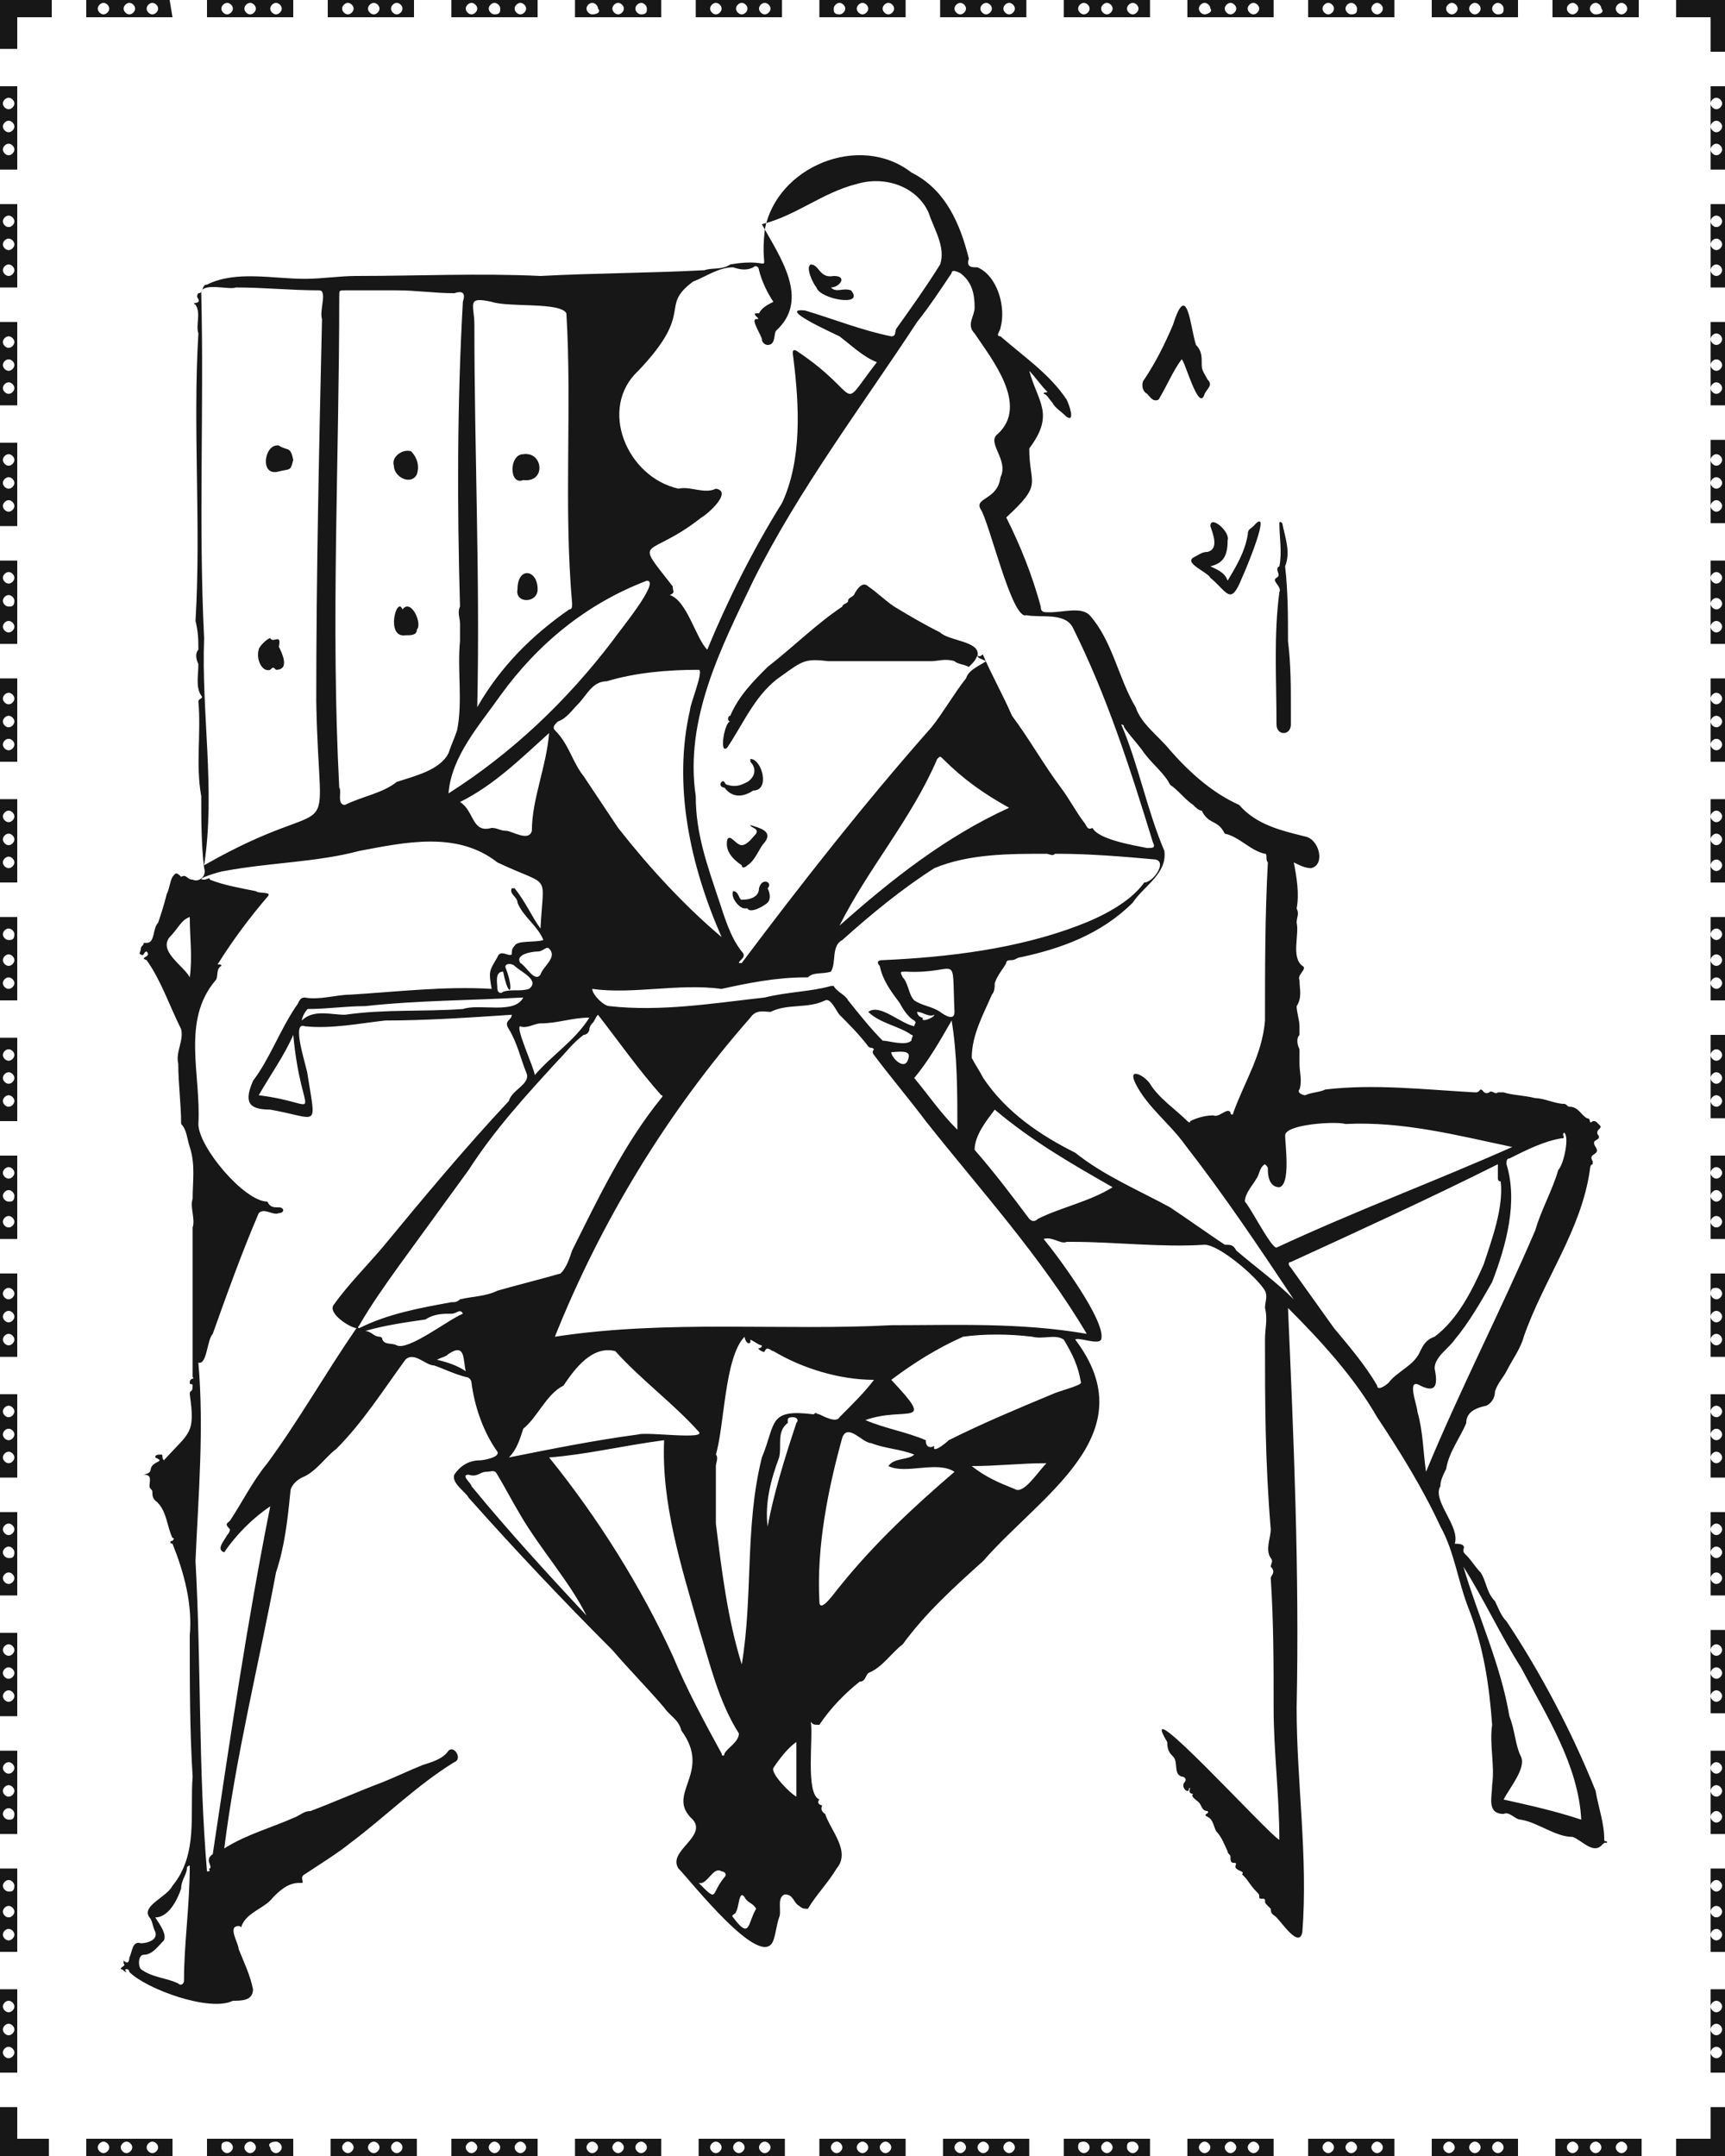 <?xml version="1.0" encoding="utf-8"?>
<!-- Generator: Adobe Illustrator 27.0.0, SVG Export Plug-In . SVG Version: 6.00 Build 0)  -->
<svg version="1.1" id="Layer_1" xmlns="http://www.w3.org/2000/svg" xmlns:xlink="http://www.w3.org/1999/xlink" x="0px" y="0px"
	 viewBox="0 0 60 75" style="enable-background:new 0 0 60 75;" xml:space="preserve">
<style type="text/css">
	.st0{fill:#171717;}
</style>
<g>
	<g>
		<path class="st0" d="M0,72.1h0.6v-2.9H0V72.1z M0.3,69.6c0.1,0,0.2,0.1,0.2,0.2c0,0.1-0.1,0.2-0.2,0.2s-0.2-0.1-0.2-0.2
			C0.1,69.7,0.2,69.6,0.3,69.6z M0.3,70.4c0.1,0,0.2,0.1,0.2,0.2c0,0.1-0.1,0.2-0.2,0.2s-0.2-0.1-0.2-0.2
			C0.1,70.5,0.2,70.4,0.3,70.4z M0.3,71.2c0.1,0,0.2,0.1,0.2,0.2c0,0.1-0.1,0.2-0.2,0.2s-0.2-0.1-0.2-0.2
			C0.1,71.3,0.2,71.2,0.3,71.2z"/>
		<path class="st0" d="M0.6,65H0v2.9h0.6L0.6,65L0.6,65z M0.3,67.5c-0.1,0-0.2-0.1-0.2-0.2c0-0.1,0.1-0.2,0.2-0.2s0.2,0.1,0.2,0.2
			C0.5,67.4,0.4,67.5,0.3,67.5z M0.3,66.7c-0.1,0-0.2-0.1-0.2-0.2c0-0.1,0.1-0.2,0.2-0.2s0.2,0.1,0.2,0.2
			C0.5,66.6,0.4,66.7,0.3,66.7z M0.3,65.8c-0.1,0-0.2-0.1-0.2-0.2c0-0.1,0.1-0.2,0.2-0.2s0.2,0.1,0.2,0.2
			C0.5,65.8,0.4,65.8,0.3,65.8z"/>
		<path class="st0" d="M0.6,60.9H0v2.9h0.6L0.6,60.9L0.6,60.9z M0.3,63.3c-0.1,0-0.2-0.1-0.2-0.2c0-0.1,0.1-0.2,0.2-0.2
			s0.2,0.1,0.2,0.2C0.5,63.3,0.4,63.3,0.3,63.3z M0.3,62.5c-0.1,0-0.2-0.1-0.2-0.2c0-0.1,0.1-0.2,0.2-0.2s0.2,0.1,0.2,0.2
			C0.5,62.4,0.4,62.5,0.3,62.5z M0.3,61.7c-0.1,0-0.2-0.1-0.2-0.2c0-0.1,0.1-0.2,0.2-0.2s0.2,0.1,0.2,0.2
			C0.5,61.6,0.4,61.7,0.3,61.7z"/>
		<path class="st0" d="M0.6,56.8H0v2.9h0.6L0.6,56.8L0.6,56.8z M0.3,59.2c-0.1,0-0.2-0.1-0.2-0.2c0-0.1,0.1-0.2,0.2-0.2
			s0.2,0.1,0.2,0.2C0.5,59.1,0.4,59.2,0.3,59.2z M0.3,58.4c-0.1,0-0.2-0.1-0.2-0.2c0-0.1,0.1-0.2,0.2-0.2s0.2,0.1,0.2,0.2
			C0.5,58.3,0.4,58.4,0.3,58.4z M0.3,57.6c-0.1,0-0.2-0.1-0.2-0.2c0-0.1,0.1-0.2,0.2-0.2s0.2,0.1,0.2,0.2
			C0.5,57.5,0.4,57.6,0.3,57.6z"/>
		<path class="st0" d="M0.6,52.6H0v2.9h0.6L0.6,52.6L0.6,52.6z M0.3,55.1c-0.1,0-0.2-0.1-0.2-0.2c0-0.1,0.1-0.2,0.2-0.2
			s0.2,0.1,0.2,0.2C0.5,55,0.4,55.1,0.3,55.1z M0.3,54.2c-0.1,0-0.2-0.1-0.2-0.2c0-0.1,0.1-0.2,0.2-0.2s0.2,0.1,0.2,0.2
			C0.5,54.2,0.4,54.2,0.3,54.2z M0.3,53.4c-0.1,0-0.2-0.1-0.2-0.2c0-0.1,0.1-0.2,0.2-0.2s0.2,0.1,0.2,0.2
			C0.5,53.3,0.4,53.4,0.3,53.4z"/>
		<path class="st0" d="M0.6,48.5H0v2.9h0.6L0.6,48.5L0.6,48.5z M0.3,50.9c-0.1,0-0.2-0.1-0.2-0.2c0-0.1,0.1-0.2,0.2-0.2
			s0.2,0.1,0.2,0.2C0.5,50.8,0.4,50.9,0.3,50.9z M0.3,50.1c-0.1,0-0.2-0.1-0.2-0.2c0-0.1,0.1-0.2,0.2-0.2s0.2,0.1,0.2,0.2
			C0.5,50,0.4,50.1,0.3,50.1z M0.3,49.3c-0.1,0-0.2-0.1-0.2-0.2c0-0.1,0.1-0.2,0.2-0.2s0.2,0.1,0.2,0.2C0.5,49.2,0.4,49.3,0.3,49.3z
			"/>
		<path class="st0" d="M0.6,44.3H0v2.9h0.6L0.6,44.3L0.6,44.3z M0.3,46.8c-0.1,0-0.2-0.1-0.2-0.2c0-0.1,0.1-0.2,0.2-0.2
			s0.2,0.1,0.2,0.2C0.5,46.7,0.4,46.8,0.3,46.8z M0.3,46c-0.1,0-0.2-0.1-0.2-0.2c0-0.1,0.1-0.2,0.2-0.2s0.2,0.1,0.2,0.2
			C0.5,45.9,0.4,46,0.3,46z M0.3,45.2c-0.1,0-0.2-0.1-0.2-0.2c0-0.1,0.1-0.2,0.2-0.2s0.2,0.1,0.2,0.2C0.5,45.1,0.4,45.2,0.3,45.2z"
			/>
		<path class="st0" d="M0.6,40.2H0v2.9h0.6L0.6,40.2L0.6,40.2z M0.3,42.7c-0.1,0-0.2-0.1-0.2-0.2c0-0.1,0.1-0.2,0.2-0.2
			s0.2,0.1,0.2,0.2C0.5,42.6,0.4,42.7,0.3,42.7z M0.3,41.8c-0.1,0-0.2-0.1-0.2-0.2c0-0.1,0.1-0.2,0.2-0.2s0.2,0.1,0.2,0.2
			C0.5,41.8,0.4,41.8,0.3,41.8z M0.3,41c-0.1,0-0.2-0.1-0.2-0.2c0-0.1,0.1-0.2,0.2-0.2s0.2,0.1,0.2,0.2C0.5,40.9,0.4,41,0.3,41z"/>
		<path class="st0" d="M0.6,36.1H0V39h0.6L0.6,36.1L0.6,36.1z M0.3,38.5c-0.1,0-0.2-0.1-0.2-0.2c0-0.1,0.1-0.2,0.2-0.2
			s0.2,0.1,0.2,0.2C0.5,38.4,0.4,38.5,0.3,38.5z M0.3,37.7c-0.1,0-0.2-0.1-0.2-0.2c0-0.1,0.1-0.2,0.2-0.2s0.2,0.1,0.2,0.2
			C0.5,37.6,0.4,37.7,0.3,37.7z M0.3,36.9c-0.1,0-0.2-0.1-0.2-0.2c0-0.1,0.1-0.2,0.2-0.2s0.2,0.1,0.2,0.2
			C0.5,36.8,0.4,36.9,0.3,36.9z"/>
		<path class="st0" d="M0.6,31.9H0v2.9h0.6L0.6,31.9L0.6,31.9z M0.3,34.4c-0.1,0-0.2-0.1-0.2-0.2c0-0.1,0.1-0.2,0.2-0.2
			s0.2,0.1,0.2,0.2C0.5,34.3,0.4,34.4,0.3,34.4z M0.3,33.6c-0.1,0-0.2-0.1-0.2-0.2c0-0.1,0.1-0.2,0.2-0.2s0.2,0.1,0.2,0.2
			C0.5,33.5,0.4,33.6,0.3,33.6z M0.3,32.7c-0.1,0-0.2-0.1-0.2-0.2c0-0.1,0.1-0.2,0.2-0.2s0.2,0.1,0.2,0.2
			C0.5,32.7,0.4,32.7,0.3,32.7z"/>
		<path class="st0" d="M0.6,27.8H0v2.9h0.6L0.6,27.8L0.6,27.8z M0.3,30.2c-0.1,0-0.2-0.1-0.2-0.2c0-0.1,0.1-0.2,0.2-0.2
			s0.2,0.1,0.2,0.2C0.5,30.1,0.4,30.2,0.3,30.2z M0.3,29.4c-0.1,0-0.2-0.1-0.2-0.2c0-0.1,0.1-0.2,0.2-0.2s0.2,0.1,0.2,0.2
			C0.5,29.3,0.4,29.4,0.3,29.4z M0.3,28.6c-0.1,0-0.2-0.1-0.2-0.2c0-0.1,0.1-0.2,0.2-0.2s0.2,0.1,0.2,0.2
			C0.5,28.5,0.4,28.6,0.3,28.6z"/>
		<path class="st0" d="M0.6,23.6H0v2.9h0.6L0.6,23.6L0.6,23.6z M0.3,26.1c-0.1,0-0.2-0.1-0.2-0.2c0-0.1,0.1-0.2,0.2-0.2
			s0.2,0.1,0.2,0.2C0.5,26,0.4,26.1,0.3,26.1z M0.3,25.3c-0.1,0-0.2-0.1-0.2-0.2c0-0.1,0.1-0.2,0.2-0.2s0.2,0.1,0.2,0.2
			C0.5,25.2,0.4,25.3,0.3,25.3z M0.3,24.5c-0.1,0-0.2-0.1-0.2-0.2c0-0.1,0.1-0.2,0.2-0.2s0.2,0.1,0.2,0.2
			C0.5,24.4,0.4,24.5,0.3,24.5z"/>
		<path class="st0" d="M0.6,19.5H0v2.9h0.6L0.6,19.5L0.6,19.5z M0.3,22c-0.1,0-0.2-0.1-0.2-0.2c0-0.1,0.1-0.2,0.2-0.2
			s0.2,0.1,0.2,0.2C0.5,21.9,0.4,22,0.3,22z M0.3,21.1c-0.1,0-0.2-0.1-0.2-0.2c0-0.1,0.1-0.2,0.2-0.2s0.2,0.1,0.2,0.2
			C0.5,21.1,0.4,21.1,0.3,21.1z M0.3,20.3c-0.1,0-0.2-0.1-0.2-0.2c0-0.1,0.1-0.2,0.2-0.2s0.2,0.1,0.2,0.2
			C0.5,20.2,0.4,20.3,0.3,20.3z"/>
		<path class="st0" d="M0.6,15.4H0v2.9h0.6L0.6,15.4L0.6,15.4z M0.3,17.8c-0.1,0-0.2-0.1-0.2-0.2c0-0.1,0.1-0.2,0.2-0.2
			s0.2,0.1,0.2,0.2C0.5,17.7,0.4,17.8,0.3,17.8z M0.3,17c-0.1,0-0.2-0.1-0.2-0.2c0-0.1,0.1-0.2,0.2-0.2s0.2,0.1,0.2,0.2
			C0.5,16.9,0.4,17,0.3,17z M0.3,16.2c-0.1,0-0.2-0.1-0.2-0.2c0-0.1,0.1-0.2,0.2-0.2s0.2,0.1,0.2,0.2C0.5,16.1,0.4,16.2,0.3,16.2z"
			/>
		<path class="st0" d="M0.6,11.2H0v2.9h0.6L0.6,11.2L0.6,11.2z M0.3,13.7c-0.1,0-0.2-0.1-0.2-0.2c0-0.1,0.1-0.2,0.2-0.2
			s0.2,0.1,0.2,0.2C0.5,13.6,0.4,13.7,0.3,13.7z M0.3,12.9c-0.1,0-0.2-0.1-0.2-0.2c0-0.1,0.1-0.2,0.2-0.2s0.2,0.1,0.2,0.2
			C0.5,12.8,0.4,12.9,0.3,12.9z M0.3,12.1c-0.1,0-0.2-0.1-0.2-0.2c0-0.1,0.1-0.2,0.2-0.2s0.2,0.1,0.2,0.2C0.5,12,0.4,12.1,0.3,12.1z
			"/>
		<path class="st0" d="M0.6,7.1H0V10h0.6L0.6,7.1L0.6,7.1z M0.3,9.6c-0.1,0-0.2-0.1-0.2-0.2c0-0.1,0.1-0.2,0.2-0.2s0.2,0.1,0.2,0.2
			C0.5,9.5,0.4,9.6,0.3,9.6z M0.3,8.7c-0.1,0-0.2-0.1-0.2-0.2c0-0.1,0.1-0.2,0.2-0.2s0.2,0.1,0.2,0.2C0.5,8.6,0.4,8.7,0.3,8.7z
			 M0.3,7.9c-0.1,0-0.2-0.1-0.2-0.2c0-0.1,0.1-0.2,0.2-0.2s0.2,0.1,0.2,0.2C0.5,7.8,0.4,7.9,0.3,7.9z"/>
		<path class="st0" d="M0.6,3H0v2.9h0.6L0.6,3L0.6,3z M0.3,5.4c-0.1,0-0.2-0.1-0.2-0.2C0.1,5.1,0.2,5,0.3,5s0.2,0.1,0.2,0.2
			C0.5,5.3,0.4,5.4,0.3,5.4z M0.3,4.6c-0.1,0-0.2-0.1-0.2-0.2c0-0.1,0.1-0.2,0.2-0.2s0.2,0.1,0.2,0.2C0.5,4.5,0.4,4.6,0.3,4.6z
			 M0.3,3.8c-0.1,0-0.2-0.1-0.2-0.2c0-0.1,0.1-0.2,0.2-0.2s0.2,0.1,0.2,0.2C0.5,3.7,0.4,3.8,0.3,3.8z"/>
		<path class="st0" d="M5.9,0H3v0.6h3L5.9,0L5.9,0z M3.6,0.5c-0.1,0-0.2-0.1-0.2-0.2c0-0.1,0.1-0.2,0.2-0.2c0.1,0,0.2,0.1,0.2,0.2
			C3.8,0.4,3.7,0.5,3.6,0.5z M4.5,0.5c-0.1,0-0.2-0.1-0.2-0.2c0-0.1,0.1-0.2,0.2-0.2s0.2,0.1,0.2,0.2C4.7,0.4,4.6,0.5,4.5,0.5z
			 M5.3,0.5c-0.1,0-0.2-0.1-0.2-0.2c0-0.1,0.1-0.2,0.2-0.2s0.2,0.1,0.2,0.2C5.5,0.4,5.4,0.5,5.3,0.5z"/>
		<path class="st0" d="M10.2,0h-3v0.6h3V0z M7.9,0.5c-0.1,0-0.2-0.1-0.2-0.2c0-0.1,0.1-0.2,0.2-0.2s0.2,0.1,0.2,0.2
			C8.1,0.4,8,0.5,7.9,0.5z M8.7,0.5c-0.1,0-0.2-0.1-0.2-0.2s0.1-0.2,0.2-0.2s0.2,0.1,0.2,0.2C8.9,0.4,8.8,0.5,8.7,0.5z M9.6,0.5
			c-0.1,0-0.2-0.1-0.2-0.2c0-0.1,0.1-0.2,0.2-0.2s0.2,0.1,0.2,0.2C9.8,0.4,9.7,0.5,9.6,0.5z"/>
		<path class="st0" d="M14.4,0h-3v0.6h3V0z M12.1,0.5c-0.1,0-0.2-0.1-0.2-0.2c0-0.1,0.1-0.2,0.2-0.2s0.2,0.1,0.2,0.2
			C12.3,0.4,12.2,0.5,12.1,0.5z M13,0.5c-0.1,0-0.2-0.1-0.2-0.2c0-0.1,0.1-0.2,0.2-0.2s0.2,0.1,0.2,0.2C13.2,0.4,13.1,0.5,13,0.5z
			 M13.8,0.5c-0.1,0-0.2-0.1-0.2-0.2c0-0.1,0.1-0.2,0.2-0.2S14,0.2,14,0.3C14,0.4,13.9,0.5,13.8,0.5z"/>
		<path class="st0" d="M18.7,0h-3v0.6h3V0z M16.4,0.5c-0.1,0-0.2-0.1-0.2-0.2c0-0.1,0.1-0.2,0.2-0.2c0.1,0,0.2,0.1,0.2,0.2
			C16.6,0.4,16.5,0.5,16.4,0.5z M17.2,0.5c-0.1,0-0.2-0.1-0.2-0.2c0-0.1,0.1-0.2,0.2-0.2c0.1,0,0.2,0.1,0.2,0.2
			C17.4,0.4,17.4,0.5,17.2,0.5z M18.1,0.5c-0.1,0-0.2-0.1-0.2-0.2c0-0.1,0.1-0.2,0.2-0.2c0.1,0,0.2,0.1,0.2,0.2
			C18.3,0.4,18.2,0.5,18.1,0.5z"/>
		<path class="st0" d="M23,0h-3v0.6h3V0z M20.6,0.5c-0.1,0-0.2-0.1-0.2-0.2c0-0.1,0.1-0.2,0.2-0.2c0.1,0,0.2,0.1,0.2,0.2
			C20.9,0.4,20.8,0.5,20.6,0.5z M21.5,0.5c-0.1,0-0.2-0.1-0.2-0.2c0-0.1,0.1-0.2,0.2-0.2c0.1,0,0.2,0.1,0.2,0.2
			C21.7,0.4,21.6,0.5,21.5,0.5z M22.3,0.5c-0.1,0-0.2-0.1-0.2-0.2c0-0.1,0.1-0.2,0.2-0.2c0.1,0,0.2,0.1,0.2,0.2
			C22.5,0.4,22.5,0.5,22.3,0.5z"/>
		<path class="st0" d="M27.2,0h-3v0.6h3V0z M24.9,0.5c-0.1,0-0.2-0.1-0.2-0.2c0-0.1,0.1-0.2,0.2-0.2c0.1,0,0.2,0.1,0.2,0.2
			C25.1,0.4,25,0.5,24.9,0.5z M25.8,0.5c-0.1,0-0.2-0.1-0.2-0.2c0-0.1,0.1-0.2,0.2-0.2c0.1,0,0.2,0.1,0.2,0.2
			C26,0.4,25.9,0.5,25.8,0.5z M26.6,0.5c-0.1,0-0.2-0.1-0.2-0.2c0-0.1,0.1-0.2,0.2-0.2c0.1,0,0.2,0.1,0.2,0.2
			C26.8,0.4,26.7,0.5,26.6,0.5z"/>
		<path class="st0" d="M31.5,0h-3v0.6h3V0z M29.2,0.5C29,0.5,29,0.4,29,0.3c0-0.1,0.1-0.2,0.2-0.2c0.1,0,0.2,0.1,0.2,0.2
			C29.4,0.4,29.3,0.5,29.2,0.5z M30,0.5c-0.1,0-0.2-0.1-0.2-0.2c0-0.1,0.1-0.2,0.2-0.2c0.1,0,0.2,0.1,0.2,0.2
			C30.2,0.4,30.1,0.5,30,0.5z M30.9,0.5c-0.1,0-0.2-0.1-0.2-0.2c0-0.1,0.1-0.2,0.2-0.2c0.1,0,0.2,0.1,0.2,0.2
			C31.1,0.4,31,0.5,30.9,0.5z"/>
		<path class="st0" d="M35.7,0h-3v0.6h3V0z M33.4,0.5c-0.1,0-0.2-0.1-0.2-0.2c0-0.1,0.1-0.2,0.2-0.2s0.2,0.1,0.2,0.2
			C33.6,0.4,33.5,0.5,33.4,0.5z M34.3,0.5c-0.1,0-0.2-0.1-0.2-0.2c0-0.1,0.1-0.2,0.2-0.2s0.2,0.1,0.2,0.2
			C34.5,0.4,34.4,0.5,34.3,0.5z M35.1,0.5c-0.1,0-0.2-0.1-0.2-0.2c0-0.1,0.1-0.2,0.2-0.2s0.2,0.1,0.2,0.2
			C35.3,0.4,35.2,0.5,35.1,0.5z"/>
		<path class="st0" d="M40,0h-3v0.6h3V0z M37.7,0.5c-0.1,0-0.2-0.1-0.2-0.2c0-0.1,0.1-0.2,0.2-0.2s0.2,0.1,0.2,0.2
			C37.9,0.4,37.8,0.5,37.7,0.5z M38.5,0.5c-0.1,0-0.2-0.1-0.2-0.2c0-0.1,0.1-0.2,0.2-0.2s0.2,0.1,0.2,0.2
			C38.7,0.4,38.6,0.5,38.5,0.5z M39.4,0.5c-0.1,0-0.2-0.1-0.2-0.2c0-0.1,0.1-0.2,0.2-0.2s0.2,0.1,0.2,0.2
			C39.6,0.4,39.5,0.5,39.4,0.5z"/>
		<path class="st0" d="M44.3,0h-3v0.6h3V0z M41.9,0.5c-0.1,0-0.2-0.1-0.2-0.2c0-0.1,0.1-0.2,0.2-0.2s0.2,0.1,0.2,0.2
			C42.2,0.4,42,0.5,41.9,0.5z M42.8,0.5c-0.1,0-0.2-0.1-0.2-0.2c0-0.1,0.1-0.2,0.2-0.2S43,0.2,43,0.3C43,0.4,42.9,0.5,42.8,0.5z
			 M43.6,0.5c-0.1,0-0.2-0.1-0.2-0.2c0-0.1,0.1-0.2,0.2-0.2s0.2,0.1,0.2,0.2C43.8,0.4,43.7,0.5,43.6,0.5z"/>
		<path class="st0" d="M48.5,0h-3v0.6h3V0z M46.2,0.5c-0.1,0-0.2-0.1-0.2-0.2c0-0.1,0.1-0.2,0.2-0.2s0.2,0.1,0.2,0.2
			C46.4,0.4,46.3,0.5,46.2,0.5z M47,0.5c-0.1,0-0.2-0.1-0.2-0.2c0-0.1,0.1-0.2,0.2-0.2s0.2,0.1,0.2,0.2C47.2,0.4,47.2,0.5,47,0.5z
			 M47.9,0.5c-0.1,0-0.2-0.1-0.2-0.2c0-0.1,0.1-0.2,0.2-0.2s0.2,0.1,0.2,0.2C48.1,0.4,48,0.5,47.9,0.5z"/>
		<path class="st0" d="M52.8,0h-3v0.6h3L52.8,0L52.8,0z M50.5,0.5c-0.1,0-0.2-0.1-0.2-0.2c0-0.1,0.1-0.2,0.2-0.2s0.2,0.1,0.2,0.2
			C50.7,0.4,50.6,0.5,50.5,0.5z M51.3,0.5c-0.1,0-0.2-0.1-0.2-0.2c0-0.1,0.1-0.2,0.2-0.2s0.2,0.1,0.2,0.2
			C51.5,0.4,51.4,0.5,51.3,0.5z M52.1,0.5c-0.1,0-0.2-0.1-0.2-0.2c0-0.1,0.1-0.2,0.2-0.2s0.2,0.1,0.2,0.2
			C52.3,0.4,52.3,0.5,52.1,0.5z"/>
		<path class="st0" d="M57,0h-3v0.6h3V0z M54.7,0.5c-0.1,0-0.2-0.1-0.2-0.2c0-0.1,0.1-0.2,0.2-0.2s0.2,0.1,0.2,0.2
			C54.9,0.4,54.8,0.5,54.7,0.5z M55.5,0.5c-0.1,0-0.2-0.1-0.2-0.2c0-0.1,0.1-0.2,0.2-0.2s0.2,0.1,0.2,0.2
			C55.8,0.4,55.7,0.5,55.5,0.5z M56.4,0.5c-0.1,0-0.2-0.1-0.2-0.2c0-0.1,0.1-0.2,0.2-0.2s0.2,0.1,0.2,0.2
			C56.6,0.4,56.5,0.5,56.4,0.5z"/>
		<path class="st0" d="M60,3h-0.5v2.9H60V3z M59.7,5.4c-0.1,0-0.2-0.1-0.2-0.2c0-0.1,0.1-0.2,0.2-0.2s0.2,0.1,0.2,0.2
			C59.9,5.3,59.8,5.4,59.7,5.4z M59.7,4.6c-0.1,0-0.2-0.1-0.2-0.2c0-0.1,0.1-0.2,0.2-0.2s0.2,0.1,0.2,0.2
			C59.9,4.5,59.8,4.6,59.7,4.6z M59.7,3.8c-0.1,0-0.2-0.1-0.2-0.2c0-0.1,0.1-0.2,0.2-0.2s0.2,0.1,0.2,0.2
			C59.9,3.7,59.8,3.8,59.7,3.8z"/>
		<path class="st0" d="M59.5,10H60V7.1h-0.5V10z M59.7,7.5c0.1,0,0.2,0.1,0.2,0.2c0,0.1-0.1,0.2-0.2,0.2s-0.2-0.1-0.2-0.2
			C59.5,7.6,59.6,7.5,59.7,7.5z M59.7,8.3c0.1,0,0.2,0.1,0.2,0.2c0,0.1-0.1,0.2-0.2,0.2s-0.2-0.1-0.2-0.2
			C59.5,8.4,59.6,8.3,59.7,8.3z M59.7,9.2c0.1,0,0.2,0.1,0.2,0.2c0,0.1-0.1,0.2-0.2,0.2s-0.2-0.1-0.2-0.2S59.6,9.2,59.7,9.2z"/>
		<path class="st0" d="M59.5,14.1H60v-2.9h-0.5V14.1z M59.7,11.6c0.1,0,0.2,0.1,0.2,0.2c0,0.1-0.1,0.2-0.2,0.2s-0.2-0.1-0.2-0.2
			S59.6,11.6,59.7,11.6z M59.7,12.5c0.1,0,0.2,0.1,0.2,0.2c0,0.1-0.1,0.2-0.2,0.2s-0.2-0.1-0.2-0.2S59.6,12.5,59.7,12.5z M59.7,13.3
			c0.1,0,0.2,0.1,0.2,0.2c0,0.1-0.1,0.2-0.2,0.2s-0.2-0.1-0.2-0.2C59.5,13.4,59.6,13.3,59.7,13.3z"/>
		<path class="st0" d="M59.5,18.2H60v-2.9h-0.5V18.2z M59.7,15.8c0.1,0,0.2,0.1,0.2,0.2c0,0.1-0.1,0.2-0.2,0.2s-0.2-0.1-0.2-0.2
			C59.5,15.9,59.6,15.8,59.7,15.8z M59.7,16.6c0.1,0,0.2,0.1,0.2,0.2c0,0.1-0.1,0.2-0.2,0.2s-0.2-0.1-0.2-0.2S59.6,16.6,59.7,16.6z
			 M59.7,17.4c0.1,0,0.2,0.1,0.2,0.2c0,0.1-0.1,0.2-0.2,0.2s-0.2-0.1-0.2-0.2S59.6,17.4,59.7,17.4z"/>
		<path class="st0" d="M59.5,22.4H60v-2.9h-0.5V22.4z M59.7,19.9c0.1,0,0.2,0.1,0.2,0.2c0,0.1-0.1,0.2-0.2,0.2s-0.2-0.1-0.2-0.2
			S59.6,19.9,59.7,19.9z M59.7,20.8c0.1,0,0.2,0.1,0.2,0.2c0,0.1-0.1,0.2-0.2,0.2s-0.2-0.1-0.2-0.2S59.6,20.8,59.7,20.8z M59.7,21.6
			c0.1,0,0.2,0.1,0.2,0.2c0,0.1-0.1,0.2-0.2,0.2s-0.2-0.1-0.2-0.2S59.6,21.6,59.7,21.6z"/>
		<path class="st0" d="M59.5,26.5H60v-2.9h-0.5V26.5z M59.7,24.1c0.1,0,0.2,0.1,0.2,0.2c0,0.1-0.1,0.2-0.2,0.2s-0.2-0.1-0.2-0.2
			C59.5,24.2,59.6,24.1,59.7,24.1z M59.7,24.9c0.1,0,0.2,0.1,0.2,0.2c0,0.1-0.1,0.2-0.2,0.2s-0.2-0.1-0.2-0.2S59.6,24.9,59.7,24.9z
			 M59.7,25.7c0.1,0,0.2,0.1,0.2,0.2c0,0.1-0.1,0.2-0.2,0.2s-0.2-0.1-0.2-0.2S59.6,25.7,59.7,25.7z"/>
		<path class="st0" d="M59.5,30.7H60v-2.9h-0.5V30.7z M59.7,28.2c0.1,0,0.2,0.1,0.2,0.2c0,0.1-0.1,0.2-0.2,0.2s-0.2-0.1-0.2-0.2
			S59.6,28.2,59.7,28.2z M59.7,29c0.1,0,0.2,0.1,0.2,0.2c0,0.1-0.1,0.2-0.2,0.2s-0.2-0.1-0.2-0.2C59.5,29.1,59.6,29,59.7,29z
			 M59.7,29.9c0.1,0,0.2,0.1,0.2,0.2c0,0.1-0.1,0.2-0.2,0.2s-0.2-0.1-0.2-0.2S59.6,29.9,59.7,29.9z"/>
		<path class="st0" d="M59.5,34.8H60v-2.9h-0.5V34.8z M59.7,32.3c0.1,0,0.2,0.1,0.2,0.2c0,0.1-0.1,0.2-0.2,0.2s-0.2-0.1-0.2-0.2
			S59.6,32.3,59.7,32.3z M59.7,33.2c0.1,0,0.2,0.1,0.2,0.2c0,0.1-0.1,0.2-0.2,0.2s-0.2-0.1-0.2-0.2S59.6,33.2,59.7,33.2z M59.7,34
			c0.1,0,0.2,0.1,0.2,0.2c0,0.1-0.1,0.2-0.2,0.2s-0.2-0.1-0.2-0.2C59.5,34.1,59.6,34,59.7,34z"/>
		<path class="st0" d="M59.5,38.9H60V36h-0.5V38.9z M59.7,36.5c0.1,0,0.2,0.1,0.2,0.2c0,0.1-0.1,0.2-0.2,0.2s-0.2-0.1-0.2-0.2
			S59.6,36.5,59.7,36.5z M59.7,37.3c0.1,0,0.2,0.1,0.2,0.2c0,0.1-0.1,0.2-0.2,0.2s-0.2-0.1-0.2-0.2S59.6,37.3,59.7,37.3z M59.7,38.1
			c0.1,0,0.2,0.1,0.2,0.2c0,0.1-0.1,0.2-0.2,0.2s-0.2-0.1-0.2-0.2S59.6,38.1,59.7,38.1z"/>
		<path class="st0" d="M59.5,43.1H60v-2.9h-0.5V43.1z M59.7,40.6c0.1,0,0.2,0.1,0.2,0.2c0,0.1-0.1,0.2-0.2,0.2s-0.2-0.1-0.2-0.2
			S59.6,40.6,59.7,40.6z M59.7,41.4c0.1,0,0.2,0.1,0.2,0.2c0,0.1-0.1,0.2-0.2,0.2s-0.2-0.1-0.2-0.2S59.6,41.4,59.7,41.4z M59.7,42.3
			c0.1,0,0.2,0.1,0.2,0.2c0,0.1-0.1,0.2-0.2,0.2s-0.2-0.1-0.2-0.2S59.6,42.3,59.7,42.3z"/>
		<path class="st0" d="M59.5,47.2H60v-2.9h-0.5V47.2z M59.7,44.8c0.1,0,0.2,0.1,0.2,0.2c0,0.1-0.1,0.2-0.2,0.2s-0.2-0.1-0.2-0.2
			C59.5,44.8,59.6,44.8,59.7,44.8z M59.7,45.6c0.1,0,0.2,0.1,0.2,0.2c0,0.1-0.1,0.2-0.2,0.2s-0.2-0.1-0.2-0.2
			C59.5,45.7,59.6,45.6,59.7,45.6z M59.7,46.4c0.1,0,0.2,0.1,0.2,0.2c0,0.1-0.1,0.2-0.2,0.2s-0.2-0.1-0.2-0.2S59.6,46.4,59.7,46.4z"
			/>
		<path class="st0" d="M59.5,51.4H60v-2.9h-0.5V51.4z M59.7,48.9c0.1,0,0.2,0.1,0.2,0.2c0,0.1-0.1,0.2-0.2,0.2s-0.2-0.1-0.2-0.2
			S59.6,48.9,59.7,48.9z M59.7,49.7c0.1,0,0.2,0.1,0.2,0.2c0,0.1-0.1,0.2-0.2,0.2s-0.2-0.1-0.2-0.2C59.5,49.8,59.6,49.7,59.7,49.7z
			 M59.7,50.5c0.1,0,0.2,0.1,0.2,0.2c0,0.1-0.1,0.2-0.2,0.2s-0.2-0.1-0.2-0.2C59.5,50.6,59.6,50.5,59.7,50.5z"/>
		<path class="st0" d="M59.5,55.5H60v-2.9h-0.5V55.5z M59.7,53c0.1,0,0.2,0.1,0.2,0.2c0,0.1-0.1,0.2-0.2,0.2s-0.2-0.1-0.2-0.2
			S59.6,53,59.7,53z M59.7,53.8c0.1,0,0.2,0.1,0.2,0.2c0,0.1-0.1,0.2-0.2,0.2s-0.2-0.1-0.2-0.2S59.6,53.8,59.7,53.8z M59.7,54.7
			c0.1,0,0.2,0.1,0.2,0.2c0,0.1-0.1,0.2-0.2,0.2s-0.2-0.1-0.2-0.2S59.6,54.7,59.7,54.7z"/>
		<path class="st0" d="M59.5,59.6H60v-2.9h-0.5V59.6z M59.7,57.2c0.1,0,0.2,0.1,0.2,0.2c0,0.1-0.1,0.2-0.2,0.2s-0.2-0.1-0.2-0.2
			S59.6,57.2,59.7,57.2z M59.7,58c0.1,0,0.2,0.1,0.2,0.2c0,0.1-0.1,0.2-0.2,0.2s-0.2-0.1-0.2-0.2S59.6,58,59.7,58z M59.7,58.8
			c0.1,0,0.2,0.1,0.2,0.2c0,0.1-0.1,0.2-0.2,0.2s-0.2-0.1-0.2-0.2S59.6,58.8,59.7,58.8z"/>
		<path class="st0" d="M59.5,63.8H60v-2.9h-0.5V63.8z M59.7,61.3c0.1,0,0.2,0.1,0.2,0.2c0,0.1-0.1,0.2-0.2,0.2s-0.2-0.1-0.2-0.2
			S59.6,61.3,59.7,61.3z M59.7,62.1c0.1,0,0.2,0.1,0.2,0.2c0,0.1-0.1,0.2-0.2,0.2s-0.2-0.1-0.2-0.2S59.6,62.1,59.7,62.1z M59.7,63
			c0.1,0,0.2,0.1,0.2,0.2c0,0.1-0.1,0.2-0.2,0.2s-0.2-0.1-0.2-0.2S59.6,63,59.7,63z"/>
		<path class="st0" d="M59.5,67.9H60V65h-0.5V67.9z M59.7,65.4c0.1,0,0.2,0.1,0.2,0.2c0,0.1-0.1,0.2-0.2,0.2s-0.2-0.1-0.2-0.2
			C59.5,65.5,59.6,65.4,59.7,65.4z M59.7,66.3c0.1,0,0.2,0.1,0.2,0.2c0,0.1-0.1,0.2-0.2,0.2s-0.2-0.1-0.2-0.2
			C59.5,66.4,59.6,66.3,59.7,66.3z M59.7,67.1c0.1,0,0.2,0.1,0.2,0.2c0,0.1-0.1,0.2-0.2,0.2s-0.2-0.1-0.2-0.2
			C59.5,67.2,59.6,67.1,59.7,67.1z"/>
		<path class="st0" d="M59.5,72.1H60v-2.9h-0.5V72.1z M59.7,69.6c0.1,0,0.2,0.1,0.2,0.2c0,0.1-0.1,0.2-0.2,0.2s-0.2-0.1-0.2-0.2
			S59.6,69.6,59.7,69.6z M59.7,70.4c0.1,0,0.2,0.1,0.2,0.2c0,0.1-0.1,0.2-0.2,0.2s-0.2-0.1-0.2-0.2S59.6,70.4,59.7,70.4z M59.7,71.2
			c0.1,0,0.2,0.1,0.2,0.2c0,0.1-0.1,0.2-0.2,0.2s-0.2-0.1-0.2-0.2C59.5,71.3,59.6,71.2,59.7,71.2z"/>
		<path class="st0" d="M54.1,75h3v-0.6h-3V75z M56.4,74.5c0.1,0,0.2,0.1,0.2,0.2c0,0.1-0.1,0.2-0.2,0.2s-0.2-0.1-0.2-0.2
			C56.2,74.6,56.3,74.5,56.4,74.5z M55.5,74.5c0.1,0,0.2,0.1,0.2,0.2c0,0.1-0.1,0.2-0.2,0.2s-0.2-0.1-0.2-0.2
			C55.3,74.6,55.4,74.5,55.5,74.5z M54.7,74.5c0.1,0,0.2,0.1,0.2,0.2c0,0.1-0.1,0.2-0.2,0.2s-0.2-0.1-0.2-0.2
			C54.5,74.6,54.6,74.5,54.7,74.5z"/>
		<path class="st0" d="M49.8,75h3v-0.6h-3V75z M52.1,74.5c0.1,0,0.2,0.1,0.2,0.2c0,0.1-0.1,0.2-0.2,0.2s-0.2-0.1-0.2-0.2
			C51.9,74.6,52,74.5,52.1,74.5z M51.3,74.5c0.1,0,0.2,0.1,0.2,0.2c0,0.1-0.1,0.2-0.2,0.2s-0.2-0.1-0.2-0.2
			C51.1,74.6,51.2,74.5,51.3,74.5z M50.4,74.5c0.1,0,0.2,0.1,0.2,0.2c0,0.1-0.1,0.2-0.2,0.2s-0.2-0.1-0.2-0.2
			C50.2,74.6,50.3,74.5,50.4,74.5z"/>
		<path class="st0" d="M45.5,75h3v-0.6h-3V75z M47.9,74.5c0.1,0,0.2,0.1,0.2,0.2c0,0.1-0.1,0.2-0.2,0.2s-0.2-0.1-0.2-0.2
			C47.7,74.6,47.8,74.5,47.9,74.5z M47,74.5c0.1,0,0.2,0.1,0.2,0.2c0,0.1-0.1,0.2-0.2,0.2s-0.2-0.1-0.2-0.2
			C46.8,74.6,46.9,74.5,47,74.5z M46.2,74.5c0.1,0,0.2,0.1,0.2,0.2c0,0.1-0.1,0.2-0.2,0.2S46,74.8,46,74.7
			C46,74.6,46.1,74.5,46.2,74.5z"/>
		<path class="st0" d="M41.3,75h3v-0.6h-3V75z M43.6,74.5c0.1,0,0.2,0.1,0.2,0.2c0,0.1-0.1,0.2-0.2,0.2s-0.2-0.1-0.2-0.2
			C43.4,74.6,43.5,74.5,43.6,74.5z M42.8,74.5c0.1,0,0.2,0.1,0.2,0.2c0,0.1-0.1,0.2-0.2,0.2s-0.2-0.1-0.2-0.2
			C42.6,74.6,42.7,74.5,42.8,74.5z M41.9,74.5c0.1,0,0.2,0.1,0.2,0.2c0,0.1-0.1,0.2-0.2,0.2s-0.2-0.1-0.2-0.2
			C41.7,74.6,41.8,74.5,41.9,74.5z"/>
		<path class="st0" d="M37,75h3v-0.6h-3V75z M39.4,74.5c0.1,0,0.2,0.1,0.2,0.2c0,0.1-0.1,0.2-0.2,0.2s-0.2-0.1-0.2-0.2
			C39.2,74.6,39.2,74.5,39.4,74.5z M38.5,74.5c0.1,0,0.2,0.1,0.2,0.2c0,0.1-0.1,0.2-0.2,0.2s-0.2-0.1-0.2-0.2
			C38.3,74.6,38.4,74.5,38.5,74.5z M37.7,74.5c0.1,0,0.2,0.1,0.2,0.2c0,0.1-0.1,0.2-0.2,0.2s-0.2-0.1-0.2-0.2
			C37.5,74.6,37.5,74.5,37.7,74.5z"/>
		<path class="st0" d="M32.8,75h3v-0.6h-3V75z M35.1,74.5c0.1,0,0.2,0.1,0.2,0.2c0,0.1-0.1,0.2-0.2,0.2s-0.2-0.1-0.2-0.2
			C34.9,74.6,35,74.5,35.1,74.5z M34.2,74.5c0.1,0,0.2,0.1,0.2,0.2c0,0.1-0.1,0.2-0.2,0.2S34,74.8,34,74.7
			C34,74.6,34.1,74.5,34.2,74.5z M33.4,74.5c0.1,0,0.2,0.1,0.2,0.2c0,0.1-0.1,0.2-0.2,0.2s-0.2-0.1-0.2-0.2
			C33.2,74.6,33.3,74.5,33.4,74.5z"/>
		<path class="st0" d="M28.5,75h3v-0.6h-3V75z M30.8,74.5c0.1,0,0.2,0.1,0.2,0.2c0,0.1-0.1,0.2-0.2,0.2c-0.1,0-0.2-0.1-0.2-0.2
			C30.6,74.6,30.7,74.5,30.8,74.5z M30,74.5c0.1,0,0.2,0.1,0.2,0.2c0,0.1-0.1,0.2-0.2,0.2c-0.1,0-0.2-0.1-0.2-0.2
			C29.8,74.6,29.9,74.5,30,74.5z M29.1,74.5c0.1,0,0.2,0.1,0.2,0.2c0,0.1-0.1,0.2-0.2,0.2c-0.1,0-0.2-0.1-0.2-0.2
			C28.9,74.6,29,74.5,29.1,74.5z"/>
		<path class="st0" d="M24.3,75h3v-0.6h-3V75z M26.6,74.5c0.1,0,0.2,0.1,0.2,0.2c0,0.1-0.1,0.2-0.2,0.2c-0.1,0-0.2-0.1-0.2-0.2
			C26.4,74.6,26.5,74.5,26.6,74.5z M25.7,74.5c0.1,0,0.2,0.1,0.2,0.2c0,0.1-0.1,0.2-0.2,0.2c-0.1,0-0.2-0.1-0.2-0.2
			C25.5,74.6,25.6,74.5,25.7,74.5z M24.9,74.5c0.1,0,0.2,0.1,0.2,0.2c0,0.1-0.1,0.2-0.2,0.2c-0.1,0-0.2-0.1-0.2-0.2
			C24.7,74.6,24.8,74.5,24.9,74.5z"/>
		<path class="st0" d="M20,75h3v-0.6h-3V75z M22.3,74.5c0.1,0,0.2,0.1,0.2,0.2c0,0.1-0.1,0.2-0.2,0.2c-0.1,0-0.2-0.1-0.2-0.2
			C22.1,74.6,22.2,74.5,22.3,74.5z M21.5,74.5c0.1,0,0.2,0.1,0.2,0.2c0,0.1-0.1,0.2-0.2,0.2c-0.1,0-0.2-0.1-0.2-0.2
			C21.3,74.6,21.4,74.5,21.5,74.5z M20.6,74.5c0.1,0,0.2,0.1,0.2,0.2c0,0.1-0.1,0.2-0.2,0.2c-0.1,0-0.2-0.1-0.2-0.2
			C20.4,74.6,20.5,74.5,20.6,74.5z"/>
		<path class="st0" d="M15.7,75h3v-0.6h-3C15.7,74.4,15.7,75,15.7,75z M18.1,74.5c0.1,0,0.2,0.1,0.2,0.2c0,0.1-0.1,0.2-0.2,0.2
			c-0.1,0-0.2-0.1-0.2-0.2C17.9,74.6,18,74.5,18.1,74.5z M17.2,74.5c0.1,0,0.2,0.1,0.2,0.2c0,0.1-0.1,0.2-0.2,0.2
			c-0.1,0-0.2-0.1-0.2-0.2C17,74.6,17.1,74.5,17.2,74.5z M16.4,74.5c0.1,0,0.2,0.1,0.2,0.2c0,0.1-0.1,0.2-0.2,0.2
			c-0.1,0-0.2-0.1-0.2-0.2C16.2,74.6,16.3,74.5,16.4,74.5z"/>
		<path class="st0" d="M11.5,75h3v-0.6h-3V75z M13.8,74.5c0.1,0,0.2,0.1,0.2,0.2c0,0.1-0.1,0.2-0.2,0.2s-0.2-0.1-0.2-0.2
			C13.6,74.6,13.7,74.5,13.8,74.5z M13,74.5c0.1,0,0.2,0.1,0.2,0.2c0,0.1-0.1,0.2-0.2,0.2s-0.2-0.1-0.2-0.2
			C12.8,74.6,12.9,74.5,13,74.5z M12.1,74.5c0.1,0,0.2,0.1,0.2,0.2c0,0.1-0.1,0.2-0.2,0.2s-0.2-0.1-0.2-0.2
			C11.9,74.6,12,74.5,12.1,74.5z"/>
		<path class="st0" d="M7.2,75h3v-0.6h-3V75z M9.6,74.5c0.1,0,0.2,0.1,0.2,0.2c0,0.1-0.1,0.2-0.2,0.2s-0.2-0.1-0.2-0.2
			C9.3,74.6,9.4,74.5,9.6,74.5z M8.7,74.5c0.1,0,0.2,0.1,0.2,0.2c0,0.1-0.1,0.2-0.2,0.2s-0.2-0.1-0.2-0.2
			C8.5,74.6,8.6,74.5,8.7,74.5z M7.9,74.5c0.1,0,0.2,0.1,0.2,0.2c0,0.1-0.1,0.2-0.2,0.2s-0.2-0.1-0.2-0.2
			C7.7,74.6,7.7,74.5,7.9,74.5z"/>
		<path class="st0" d="M3,75h3v-0.6H3V75z M5.3,74.5c0.1,0,0.2,0.1,0.2,0.2c0,0.1-0.1,0.2-0.2,0.2s-0.2-0.1-0.2-0.2
			C5.1,74.6,5.2,74.5,5.3,74.5z M4.4,74.5c0.1,0,0.2,0.1,0.2,0.2c0,0.1-0.1,0.2-0.2,0.2s-0.2-0.1-0.2-0.2
			C4.2,74.6,4.3,74.5,4.4,74.5z M3.6,74.5c0.1,0,0.2,0.1,0.2,0.2c0,0.1-0.1,0.2-0.2,0.2c-0.1,0-0.2-0.1-0.2-0.2
			C3.4,74.6,3.5,74.5,3.6,74.5z"/>
		<path class="st0" d="M0.6,0.6h1.2V0H0v1.7h0.6V0.6z M0.9,0.3L0.9,0.3L0.9,0.3L0.9,0.3L0.9,0.3L0.9,0.3l0-0.1l0,0l0,0l0,0l0,0l0,0
			l0,0l0,0h0h0h0h0l0,0l0,0l0,0l0,0l0,0l0,0l0,0l0,0l0,0l0,0l0,0l0,0v0v0v0v0l0,0v0l0,0l0,0l0,0l0,0l0,0l0,0l0,0h0l0,0l0,0h0h0h0h0
			l0,0l0,0h0l0,0l0,0l0,0l0,0l0,0l0,0l0,0L0.9,0.3L0.9,0.3L0.9,0.3L0.9,0.3L0.9,0.3z M0.5,1.1L0.5,1.1L0.5,1.1L0.5,1.1L0.5,1.1
			L0.5,1.1l0,0.1l0,0l0,0l0,0l0,0h0l0,0l0,0h0h0h0h0l0,0l0,0h0l0,0l0,0l0,0l0,0l0,0l0,0l0,0l0,0v0v0v0v0v0l0,0l0,0l0,0l0,0l0,0l0,0
			l0,0l0,0l0,0l0,0l0,0h0h0h0h0h0h0l0,0l0,0l0,0l0,0l0,0l0,0l0,0l0,0l0,0L0.5,1.1L0.5,1.1L0.5,1.1L0.5,1.1L0.5,1.1z M0.5,0.3
			L0.5,0.3L0.5,0.3L0.5,0.3L0.5,0.3L0.5,0.3l0,0.1l0,0l0,0l0,0l0,0l0,0h0l0,0h0h0h0h0l0,0h0l0,0l0,0l0,0l0,0l0,0l0,0l0,0l0,0l0,0v0
			v0v0v0v0l0,0l0,0l0,0l0,0l0,0l0,0l0,0l0,0l0,0l0,0l0,0l0,0h0h0h0h0l0,0l0,0l0,0l0,0l0,0l0,0l0,0l0,0l0,0l0,0L0.5,0.3L0.5,0.3
			L0.5,0.3L0.5,0.3L0.5,0.3z"/>
		<path class="st0" d="M58.3,0v0.6h1.2v1.2H60V0H58.3z M59.1,0.3L59.1,0.3L59.1,0.3L59.1,0.3L59.1,0.3l0,0.1l0,0l0,0l0,0l0,0l0,0
			l0,0l0,0l0,0h0h0h0h0l0,0l0,0l0,0l0,0l0,0l0,0l0,0l0,0l0,0l0,0l0,0l0,0v0v0v0v0l0,0l0,0l0,0l0,0l0,0l0,0l0,0l0,0l0,0l0,0l0,0l0,0
			h0h0h0h0l0,0l0,0l0,0l0,0l0,0l0,0l0,0l0,0l0,0l0,0L59.1,0.3L59.1,0.3L59.1,0.3L59.1,0.3L59.1,0.3z M59.5,0.4L59.5,0.4L59.5,0.4
			L59.5,0.4L59.5,0.4l0-0.1v0v0l0,0l0,0l0,0l0,0l0,0l0,0l0,0l0,0l0,0l0,0l0,0l0,0h0h0h0h0l0,0l0,0l0,0l0,0l0,0l0,0l0,0l0,0l0,0l0,0
			l0,0l0,0v0v0v0v0l0,0l0,0l0,0l0,0l0,0l0,0l0,0l0,0l0,0l0,0l0,0l0,0h0h0h0h0l0,0L59.5,0.4L59.5,0.4L59.5,0.4L59.5,0.4L59.5,0.4
			L59.5,0.4L59.5,0.4L59.5,0.4z M59.9,1.1L59.9,1.1L59.9,1.1L59.9,1.1L59.9,1.1L59.9,1.1l0,0.1l0,0l0,0l0,0l0,0l0,0l0,0l0,0h0h0h0h0
			l0,0l0,0l0,0l0,0l0,0l0,0l0,0l0,0l0,0l0,0l0,0l0,0v0v0v0v0l0,0l0,0l0,0l0,0l0,0l0,0l0,0l0,0l0,0l0,0l0,0l0,0h0h0h0h0l0,0l0,0l0,0
			l0,0l0,0l0,0l0,0l0,0l0,0l0,0L59.9,1.1L59.9,1.1L59.9,1.1L59.9,1.1L59.9,1.1z"/>
		<path class="st0" d="M59.5,74.4h-1.2V75H60v-1.7h-0.5V74.4z M59.1,74.7L59.1,74.7L59.1,74.7L59.1,74.7L59.1,74.7L59.1,74.7l0,0.1
			l0,0l0,0l0,0l0,0l0,0l0,0l0,0h0h0h0h0l0,0l0,0l0,0l0,0l0,0l0,0l0,0l0,0l0,0l0,0l0,0l0,0v0v0v0v0l0,0l0,0l0,0l0,0l0,0l0,0l0,0l0,0
			l0,0l0,0l0,0l0,0h0h0h0h0l0,0l0,0l0,0l0,0l0,0l0,0l0,0l0,0l0,0L59.1,74.7L59.1,74.7L59.1,74.7L59.1,74.7L59.1,74.7L59.1,74.7z
			 M59.5,73.9L59.5,73.9L59.5,73.9L59.5,73.9L59.5,73.9L59.5,73.9l0-0.1l0,0l0,0l0,0l0,0l0,0l0,0l0,0h0h0h0h0l0,0l0,0l0,0l0,0l0,0
			l0,0l0,0l0,0l0,0l0,0l0,0l0,0v0v0v0v0l0,0l0,0l0,0l0,0l0,0l0,0l0,0l0,0l0,0l0,0l0,0l0,0h0h0h0h0l0,0l0,0l0,0l0,0l0,0l0,0l0,0l0,0
			l0,0l0,0L59.5,73.9L59.5,73.9L59.5,73.9L59.5,73.9L59.5,73.9z M59.5,74.7L59.5,74.7L59.5,74.7L59.5,74.7L59.5,74.7L59.5,74.7
			l0-0.1l0,0l0,0l0,0l0,0l0,0l0,0l0,0h0h0h0h0l0,0l0,0l0,0l0,0l0,0l0,0l0,0l0,0l0,0l0,0l0,0l0,0v0v0v0v0l0,0l0,0l0,0l0,0l0,0l0,0
			l0,0l0,0l0,0l0,0l0,0l0,0h0h0h0h0l0,0l0,0l0,0l0,0l0,0l0,0l0,0l0,0l0,0l0,0L59.5,74.7L59.5,74.7L59.5,74.7L59.5,74.7L59.5,74.7z"
			/>
		<path class="st0" d="M0.6,73.3H0V75h1.7v-0.6H0.6V73.3z M0.9,74.7L0.9,74.7L0.9,74.7L0.9,74.7L0.9,74.7L0.9,74.7l0-0.1l0,0l0,0
			l0,0l0,0l0,0l0,0l0,0h0h0h0h0l0,0l0,0l0,0l0,0l0,0l0,0l0,0l0,0l0,0l0,0l0,0l0,0v0v0v0v0l0,0l0,0l0,0l0,0l0,0l0,0l0,0l0,0l0,0l0,0
			l0,0l0,0h0h0h0h0l0,0l0,0l0,0l0,0l0,0l0,0l0,0l0,0l0,0L0.9,74.7L0.9,74.7L0.9,74.7L0.9,74.7L0.9,74.7L0.9,74.7z M0.1,74L0.1,74
			L0.1,74L0.1,74L0.1,74L0.1,74l0-0.1v0l0,0l0,0l0,0l0,0l0,0l0,0l0,0l0,0l0,0l0,0l0,0l0,0h0h0h0h0l0,0l0,0l0,0l0,0l0,0l0,0l0,0l0,0
			l0,0l0,0l0,0l0,0v0v0v0v0l0,0l0,0l0,0l0,0l0,0l0,0l0,0l0,0l0,0l0,0l0,0l0,0h0h0h0h0l0,0l0,0L0.1,74L0.1,74L0.1,74L0.1,74L0.1,74
			L0.1,74L0.1,74z M0.5,74.7L0.5,74.7L0.5,74.7L0.5,74.7L0.5,74.7L0.5,74.7l0,0.1l0,0l0,0l0,0l0,0l0,0l0,0l0,0h0h0h0h0l0,0l0,0l0,0
			l0,0l0,0l0,0l0,0l0,0l0,0l0,0l0,0l0,0v0v0v0v0l0,0l0,0l0,0l0,0l0,0l0,0l0,0l0,0l0,0l0,0l0,0l0,0h0h0h0h0l0,0l0,0l0,0l0,0l0,0l0,0
			l0,0l0,0l0,0l0,0L0.5,74.7L0.5,74.7L0.5,74.7L0.5,74.7L0.5,74.7z"/>
	</g>
</g>
<path class="st0" d="M28.2,59.9c0.1,0.5-0.2,2.5,0.3,2.7c-0.1,0.1,0,0.2,0.1,0.2c-0.1,0.2,0.1,0.3,0.1,0.3c0.2,0.6,0.9,1.3,0.4,1.9
	c-0.3,0.5-0.7,0.9-1,1.4c-0.1,0-0.2,0-0.3-0.1c-0.2-0.1-0.2-0.4-0.5-0.4c-0.3,0.1-0.1,0.6-0.2,0.8c-0.1,0.3-0.1,0.5-0.2,0.8
	c-0.4,1.1-2.9-2.1-3.3-2.5c-0.4-0.6,1-1.1,0.5-1.7c-1-0.9,0.7-1.6-0.4-3.1c-0.1-0.4-0.4-0.5-0.6-0.8c-0.6-0.7-1.2-1.3-1.8-2
	c-1.7-1.7-3.4-3.5-5-5.3c-0.1-0.2-0.6-0.5-0.5-0.8c0.2-0.3,0.5-0.5,0.9-0.5c0.1,0,0.7-0.1,0.6-0.3c-0.5-0.7-0.8-1.6-0.9-2.4
	c0-0.1-0.1-0.2-0.2-0.2c-0.4-0.1-0.8-0.3-1.1-0.4c-0.3,0-0.7-0.5-1-0.2c-0.8,1.1-1.5,2.2-2.4,3.1c-0.4,0.3-0.7,0.8-1.2,1
	c-0.2,0.1-0.4,0.3-0.4,0.5c-0.1,1-0.2,1.9-0.5,2.8c-0.6,3.2-1.4,6.4-1.8,9.6c0.8-0.5,1.6-0.7,2.5-1.1c0.2-0.1,0.3-0.2,0.5-0.2
	c0.8-0.3,1.7-0.7,2.5-1c0.5-0.2,0.9-0.4,1.4-0.6c0.3-0.1,0.7-0.2,0.9-0.5c0.2-0.2,0.5,0.3,0.2,0.4c-1.3,0.8-2.4,1.9-3.6,2.8
	c-0.5,0.4-1,0.7-1.6,1.1c-0.2,0.1,0,0.3-0.1,0.3c-0.1,0-0.1,0-0.1,0C10,65.5,9.7,65.8,9.5,66c-0.3,0.4-0.9,0.5-1.1,1
	c0,0.1,0,0-0.1,0c-0.4,0,0,0.6,0,0.8c0.2,0.5,0.4,0.9,0.5,1.4c0,0.4-0.4,0.4-0.7,0.4c-0.8,0.4-3-0.4-3.6-1c0,0,0-0.1-0.1-0.1
	c-0.1,0,0,0.1,0,0.1c-0.1,0-0.1-0.1-0.2-0.1c0-0.1,0.2-0.1,0.1-0.2c0,0,0-0.1,0-0.1c0.2,0.2,0.2-0.1,0.2-0.1
	c0.1-0.2,0.1-0.6,0.4-0.5c0.2,0,0.6-0.1,0.5-0.4c-0.1-0.2-0.1-0.4-0.2-0.5C4.9,66.3,5.8,66,6,65.6c0.9-1.1,0.6-2.5,0.7-3.8
	c-0.1-1.6-0.1-3.2-0.1-4.9c0.1-1.1-0.2-2.2-0.6-3.2c-0.1,0-0.1-0.1,0-0.1c0,0,0.1-0.1,0-0.1c-0.2-0.4-0.2-1-0.6-1.3
	c-0.1-0.1-0.1-0.2-0.1-0.3c0-0.1-0.1-0.1-0.1-0.2c0-0.2,0.1-0.4-0.2-0.4c0.4-0.1,0.1-0.2,0.4-0.4c0.2-0.1,0.2-0.1,0-0.2
	c0-0.1,0.1-0.1,0.2-0.1c0.1,0,0,0.1,0.1,0.2c0.9-1,1.1-0.9,0.9-2.3c0-0.2,0.1,0,0.1-0.3c0-0.1-0.1,0-0.1-0.1c0-0.2,0.2-0.1,0.1-0.2
	c0-1.7,0-3.5,0-5.2c0.1-0.3-0.1-0.7,0-1c0-0.6,0.1-1.2-0.1-1.8c-0.1-0.3-0.1-0.6-0.3-0.8c0-0.7-0.1-1.4-0.1-2.1
	c-0.1-0.4,0.2-0.8,0.1-1.2c-0.4-0.8-0.7-1.7-1.2-2.4c-0.3-0.1,0.2-0.1,0-0.3c-0.1,0-0.1,0.2-0.2,0.1c-0.1,0,0-0.1,0-0.2
	c0-0.1,0.1-0.1,0.1-0.2c0,0,0,0,0.1,0c0.3,0,0.2-0.5,0.4-0.7c0.1-0.3,0.2-0.6,0.3-1c0.1-0.2,0.1-0.4,0.2-0.6c0.1-0.1,0.1-0.2,0.3,0
	c0.2-0.1,0.2,0.1,0.4,0.1c0.2,0.1,0.5-0.1,0.4-0.4c-0.1-0.8-0.1-1.7-0.1-2.5c-0.2-1.1,0-2.2-0.1-3.3c0-0.1,0.2-0.1,0.1-0.2
	c-0.2-0.3-0.1-0.7-0.1-1.1c-0.1-0.2-0.1-0.4,0-0.5c0-0.3,0-0.6-0.1-1c0.2-3.3-0.1-6.7,0.1-10c-0.1-0.3,0.1-0.7-0.1-1
	c-0.2-0.1,0.2,0,0.1-0.2c-0.1-0.1,0-0.2,0-0.2c0,0,0,0,0,0c0.2,0,0.1-0.3,0.3-0.3c1-0.5,2.3-0.2,3.4-0.2c0.6,0,1.2-0.1,1.8-0.1
	c2.1,0,4.3-0.1,6.4,0c1.9-0.1,3.8-0.1,5.7-0.2c0.3-0.1,0.6,0,0.9-0.2c1.7-0.3,1,0.6,1.2-1.2c0.4-2.2,3.3-3.4,5.1-2
	c1.2,0.6,1.7,1.8,2,3c-0.1,0.3,0.1,0.3,0.3,0.3c0.7,0.3,1,1.4,0.8,2.1c0,0.1-0.2,0.3,0,0.3c0.8,0.7,1.7,1.3,2.3,2.2
	c0.1,0.2,0.3,0.8,0,0.6c-0.2-0.2-0.4-0.3-0.5-0.5c-0.1-0.1-0.2-0.3-0.3-0.3c0-0.1,0.2,0,0.1-0.1c-0.2-0.2-0.4-0.5-0.6-0.7
	c0.3,1.1,0.9,1.5,0,2.7c0,1.3,0.5,1.2-0.8,2.4c0.5,1,0.9,2,1.2,3.1c0,0.2,0.1,0.2,0.3,0.2c0.5,0,1.1-0.2,1.4,0.1
	c0.8,0.9,1,2.2,1.6,3.2c0.2,0.6,0.8,1,1.2,1.5c0.7,0.8,1.5,1.5,2.4,1.9c0.6,0.7,1.5,0.9,2.3,1.1c0.5,0.1,0.7,1,0.2,1.1
	c-0.2,0-0.4-0.1-0.6-0.2c0.1,0.5,0.2,1.1,0.1,1.6c0.1,0.2,0,0.3,0,0.5c0.1,0.4-0.2,1.2,0.2,1.5c0.2,0.1-0.2,0.3-0.1,0.5
	c0,0.3,0.1,0.6-0.1,0.9c0,0.2,0.1,0.5,0.1,0.7c0,0.1,0,0.2,0,0.2c0,0,0,0.1,0,0.1c-0.1,0.1-0.1,0.3,0,0.5c0,0.2,0,0.4,0,0.5
	c0,0.3,0.1,0.6,0,0.9c-0.1,0.1,0.1,0.2,0.2,0.2c0.2-0.1,0.5-0.1,0.7-0.2c1.7-0.2,3.4,0,5.2,0.1c0.1,0,0.1,0,0.2-0.1
	c0.1,0,0.1,0.2,0.3,0.1c0.1-0.1,0.2,0.1,0.3,0c0.1,0,0.2,0,0.2,0c0.3,0.1,0.7,0.1,1.1,0.2c0.3,0,0.7,0.2,1,0.2
	c0.1,0,0.1,0.1,0.2,0.1c0.3,0,0.4,0.3,0.6,0.4c0,0,0.1,0,0.1,0.1c0,0,0,0.1,0.1,0c0.1,0,0.1,0,0.2,0.1c0.1,0.1,0.1,0.1,0,0.2
	c0,0-0.1,0.1,0,0.2c0.1,0.2-0.3,0.1-0.1,0.4c0.2,0.3-0.3,0.2-0.1,0.5c0,0,0,0.1,0,0.1c-0.1,0-0.1,0.2-0.1,0.2
	c-0.3,2.1-1.6,3.8-2.3,5.8c-0.1,0.4-0.4,0.8-0.6,1.2c-0.1,0.2-0.3,0.4-0.4,0.7c0,0.2-0.1,0.4-0.3,0.5C51.2,49,51,49.2,51,49.5
	c-0.2,0.5-0.6,1-0.7,1.6c-0.1,0.2-0.2,0.4-0.2,0.6c-0.3,0.5,0.7,1.4,0.5,2c0.1,0,0.4,0,0.3,0.2c0,0.1,0,0.1,0.1,0.2
	c0.2,0.2,0.3,0.4,0.5,0.6c0.2,0.3,0.2,0.7,0.5,1c0.1,0.2,0.2,0.5,0.4,0.7c1.2,1.8,2.3,3.9,3.1,5.9c0.1,0.6,0.3,1.1,0.3,1.7
	c0,0.1,0.1,0,0.1,0.1c-0.1,0-0.1,0-0.2,0.1c-0.3,0.3-0.7-0.2-1-0.3c-0.6,0-1.2-0.5-1.8-0.6c-0.2,0-0.4-0.3-0.6-0.2
	c-0.6,0-0.4-0.6-0.4-1c0.1-0.7-0.1-1.4,0-2.1c-0.1-1.4-0.3-2.7-0.8-4c-0.4-1-0.5-2-1-2.9c-0.6-1.3-1.4-2.6-2.2-3.8
	c-0.8-1.4-2-2.7-3.1-3.8c0.2,4.6,0.4,9.2,0.3,13.9c0,2.6,0.4,5.2,0.2,7.8c-0.1,0.6-0.7-0.3-0.9-0.5c-0.1-0.1-0.2-0.1-0.2-0.3
	c0,0-0.1-0.1-0.1-0.1c-0.1-0.1-0.1-0.1-0.1-0.2c0-0.1-0.2,0-0.2-0.1c0-0.1,0-0.1-0.1-0.2c-0.2-0.2-0.3-0.4-0.4-0.5
	c0,0-0.1-0.1-0.1-0.1c0.1-0.1-0.1-0.1-0.2-0.2c-0.1-0.1,0.1-0.2-0.1-0.2c-0.1,0-0.1-0.1-0.1-0.2c0-0.1-0.1-0.1-0.1-0.2
	c-0.1-0.2-0.2-0.5-0.4-0.7c-0.1-0.2-0.1-0.4-0.3-0.5c-0.2-0.1,0.1-0.1,0-0.2c-0.2,0-0.2-0.2-0.3-0.3c-0.1-0.1-0.3-0.2-0.2-0.3
	c0,0,0,0,0,0c-0.2,0-0.1-0.2-0.1-0.2c-0.1,0,0,0.1-0.1,0.1c-0.1,0-0.2-0.2-0.1-0.3c0.1-0.1,0-0.2-0.1-0.2c-0.3-0.1-0.1-0.5-0.3-0.7
	c-0.1-0.1-0.2-0.2-0.2-0.5c-1.2-2,3.6,3.3,3.9,3.4c0-1.5-0.2-3.1-0.2-4.6c0-1.5,0-3-0.1-4.5c0-0.1,0.2-0.2,0-0.4
	c0-0.1,0.1-0.2,0-0.3c-0.2-0.3,0-0.7,0-1C44,50.8,44,48.7,44,46.6c0-0.4,0.1-0.7,0-1.1c0-0.2,0.1-0.4,0-0.6
	c-0.3-0.5-1.6-1.6-2.1-1.6c-1.5,0.1-3.1-0.1-4.6-0.1c-0.1,0-0.1,0-0.2,0c-0.2,0.1-0.5-0.2-0.8-0.1c0.5,0.6,2.2,2.9,2,3.5
	c-0.1,0.2-0.8-0.1-0.9,0c2.5,3.3-1.2,5.4-3.2,7.7c-1,0.9-2,1.8-2.8,2.9c-0.4,0.3-0.7,0.8-1.2,1c-0.1,0.1-0.1,0.3-0.3,0.3
	c-0.5,0.4-1,0.9-1.4,1.5C28.3,60,28.3,60,28.2,59.9z M34,22.8c0.1,0.1,0.2-0.1,0.2,0c0.3,0.7,0.7,1.4,1,2.1c0.6,0.8,1.1,1.7,1.7,2.5
	c0.3,0.4,0.5,0.8,0.8,1.2c0.1,0.1,0.1,0.3,0.3,0.2c0.2,0.4,1.4,0.6,1.9,0.7c0.2,0,0.3,0,0.2-0.2c-0.8-2.6-1.6-5.1-2.8-7.5
	c-0.3-0.5-1.1-0.3-1.6-0.4c-0.5,0.2-1.3-3.3-1.6-3.7c-0.2-0.4,0.6-0.3,0.7-1.1c0.3-0.6-0.5-1.2-0.1-1.5c1.1-1-0.2-2.6-0.8-3.5
	c-0.3-0.3,0-0.6,0-0.9c0-0.5-0.1-0.9-0.5-1.2c-0.2-0.1-0.3-0.1-0.3,0c-0.4,0.6-0.8,1.2-1.2,1.7c-1.9,2.9-4.1,5.8-5.7,9
	c-1.1,2.3-2.4,4.8-2,7.5c0,1.3,0.4,2.4,0.8,3.6c0.2,0.6,0.4,1.3,0.8,1.8c0.2,0.2-0.1,0.3-0.1,0.4c0,0,0.1,0,0.1,0
	c2.1-2.8,4.3-5.6,6.6-8.2c0.4-0.5,0.8-1.2,1.2-1.7c0.1-0.3,0.4-0.4,0.7-0.6C34.1,22.9,34,22.9,34,22.8L34,22.8z M18.8,32.3
	C18.9,32.3,18.9,32.3,18.8,32.3c0.1-2,0.4-1.4-1.5-2.3c-1.4-1.1-3.2-0.7-4.8-0.4C11,30,9.4,30,7.8,30.3c-0.1,0-1.1,0.3-0.7,0.3
	c0.1,0,0.2-0.1,0.2,0c0.5,0.2,1.1,0.3,1.6,0.4c0.1,0.1,0.6,0,0.4,0.2c-0.6,0.7-1.2,1.5-1.7,2.3c-0.1,0.1,0.1,0,0.1,0.1
	c-0.2,0.1-0.1,0.4-0.2,0.5c-1.2,1.4-0.5,3.3-0.6,5c0,0.8,1.6,2.7,2.4,2.7c0,0,0,0,0,0C9.4,42,9.5,42,9.7,42c0.2,0,0.2,0.2,0,0.2
	c-0.2,0.1-0.5-0.2-0.7,0c-0.6,1.4-1.1,2.8-1.6,4.2c-0.2,0.2-0.2,1.1-0.5,1c0.2,2.3,0,4.6-0.1,6.9c0.2,3.6,0.1,7.3,0.4,10.8
	c0.2,0,0-0.1,0.1-0.1c0.1-0.1-0.2-0.3,0.1-0.5c0.6-4,1.2-8.1,2-12.1c0,0,0,0,0,0c-0.6,0.4-1.2,1-1.6,1.6c-0.3-0.1,0-0.4,0.1-0.6
	c0.1-0.1,0.1-0.2,0.1-0.2C7.8,53,7.9,53,8,52.9c0.4-0.6,0.8-1.4,1.3-2c1.1-1.5,2-3.1,3.1-4.7c-0.2,0-1-0.5-0.8-0.8
	c0.5-0.7,1.1-1.3,1.7-2c1.4-1.7,2.9-3.5,4.4-5.1c0.1-0.4,0.8-0.6,0.6-1c-0.2-0.5-0.3-1-0.6-1.5c-0.2-0.3,0.1-0.3,0.1-0.5
	c-1.5,0.1-3,0.2-4.4,0.2c-0.9,0.1-1.9,0.3-2.8,0.2c-0.5-0.2,0.1,1.5,0.1,1.7c0.3,1.9,0.4,1.5-1.3,1.2c-0.8,0-0.9-0.3-0.6-1
	c0.6-0.8,0.9-1.7,1.5-2.6c0.1-0.1,0.1-0.3,0.3-0.3c0.5,0.1,1.1-0.1,1.6-0.1c1.6-0.1,3.3-0.3,4.9-0.2c-0.1-0.6-0.1-0.6,0.2-1.1
	c0.1-0.3,0.4,0,0.5-0.1c0-0.1,0-0.2,0.1-0.3c0.1-0.2,0.7-0.1,1-0.2c-0.2-0.5-0.7-0.8-0.9-1.3c0-0.2-0.3-0.3-0.2-0.5c0,0,0.1,0,0.1,0
	C18.3,31.4,18.5,31.9,18.8,32.3z M37.8,46.4c-1.6-2.7-3.7-5-5.6-7.4c-0.6-0.8-1.2-1.5-1.8-2.3c0,0-0.1-0.1,0-0.2
	c-0.1-0.1-0.1,0-0.2-0.1c-0.3-0.4-0.7-0.8-1-1.1c-0.1-0.1-0.3-0.6-0.5-0.5c-0.6,0.3-1.3,0.1-1.9,0.4c-0.2,0-0.5-0.1-0.7,0.2
	c-2.9,3.3-5.2,7.1-6.8,11.1c3.9-0.6,7.9-0.2,11.7-0.4C33.2,46.1,35.5,46,37.8,46.4z M45,45.2c-1.2-1.8-2.4-3.6-3.8-5.4
	c-0.5-0.7-1.3-1.3-1.7-2.1c-0.3-0.6,0.3-0.3,0.5,0c0.3,0.5,0.9,0.9,1.3,1.3c0,0,0.1,0.1,0.1,0c0.2-0.1,0.5-0.2,0.8-0.2
	c0.2,0.1,0.5-0.3,0.6-0.1c0,0.1,0.1,0.1,0.1,0c0.4-1.1,1-2,1.1-3.2c0-1.8,0-3.7,0.1-5.5c-0.1-0.1,0-0.3-0.1-0.3
	c-0.5-0.1-0.9-0.6-1.4-0.7c-0.1-0.2-0.2-0.3-0.4-0.4c-0.2-0.1-0.3-0.2-0.4-0.4c-0.1,0-0.2-0.1-0.3-0.2c-0.3-0.2-0.5-0.5-0.8-0.7
	c-0.2-0.4-0.6-0.7-0.9-1.1c-0.2-0.3-0.5-0.6-0.7-0.9c0-0.1-0.1-0.1-0.1-0.1c0.6,1.4,0.9,3,1.5,4.4c0.1,0.8-0.7,1.2-1.1,1.8
	c-1.1,1.1-2.5,1.6-3.9,1.9c-0.1,0-0.2,0.1-0.3,0.1c-0.1,0-0.2,0-0.2,0.1c-0.1,0.2-0.3,0.4-0.4,0.7c0,0.1,0,0.3-0.1,0.4
	c-0.3,0.7-0.7,1.4-0.7,2.2c0.1,0.2,0.3,0.5,0.4,0.7c0.8,1.2,2,2,3.2,2.6c1,0.8,2.2,1.3,3.3,1.9c0.6,0.4,1.3,0.9,1.9,1.3
	c0.2,0,0.3,0,0.4,0.2C43.7,44.1,44.4,44.6,45,45.2z M7.1,30.1c4.9-2.8,4-0.1,3.9-5.7c0-4.4,0.1-8.9,0.2-13.3c-0.1-0.3,0.2-1-0.1-1
	c-1,0-1.9-0.1-2.9-0.1C8,10.1,7,9.8,7,10.2c0.1,4-0.1,8,0.1,12C7,24.8,7.5,27.5,7.1,30.1z M23.3,20.7c0.6,0.2,0.9,1.5,1.3,1.9
	c0.7-1.7,1.6-3.5,2.6-5.1c0.7-1.5,0.6-3.4,0.4-5c0-0.1-0.1-0.4,0.1-0.3c2.4,1.6,1.4,2.2,2.8,0.4c-0.5-0.2-0.9-0.6-1.3-0.9
	c-0.2-0.1-2.2-1-1.2-0.9c1,0.3,2,0.7,3,0.9c0.2,0,0.1-0.2,0.2-0.3c0.5-0.7,1-1.4,1.5-2.2c0.2-0.6-0.2-1.2-0.4-1.8
	c-0.4-0.9-1.5-1.3-2.5-1c-1.2,0.3-2.1,1.1-3.3,1.4c0.6,1.1,1.7,2.6,0.5,3.7C26.9,11.6,27,12,26.7,12c-0.1,0-0.2-0.1-0.2-0.2
	c0-0.1-0.4-0.7-0.2-0.7c0.1,0,0.1,0,0-0.1c0,0-0.1-0.1,0-0.1c0,0,0.1,0,0.1,0c0.1-0.2,0.3-0.3,0.5-0.4c-0.2-0.3-0.4-0.7-0.5-1.1
	c0-0.1-0.1-0.2-0.2-0.1c-0.2,0.1-0.4,0.1-0.7,0c-0.5,0-0.9,0.3-1.4,0.5c-1.2,0.9,0.1,1-1.9,3.1c-1.4,1.3-0.4,3.7,1.4,4.1
	c0.4-0.1,0.9,0.2,1.3,0c0.6,0.1-0.3,0.9-0.5,1c-1.9,1.5-2.4,0.6-1,2.4C23.4,20.6,23.5,20.6,23.3,20.7z M11.8,27.4
	c0.1,0.1-0.1,0.6,0.2,0.6c0.6-0.3,1.3-0.4,1.8-0.8c0.6-0.2,1.5-0.4,1.8-1c0.1-0.3,0.2-0.5,0.3-0.8c0.2-1,0-2.1,0.1-3.1
	c0-0.2,0-0.4,0-0.6c0-0.2-0.1-0.4,0-0.6c-0.1-3.5-0.1-7.1,0.1-10.6c0.1-0.3,0-0.4-0.3-0.3c-0.7,0-1.3-0.1-2-0.1c-0.6,0-1.2,0-1.8,0
	c-0.2,0-0.2,0-0.2,0.2C11.8,16,11.5,21.7,11.8,27.4z M20.8,35.3c-0.1,0.1-0.1,0.2-0.2,0.3c0,0-0.1,0.1-0.1,0.2
	c0,0.1-0.1,0.2-0.2,0.2c-0.4,0.3-0.6,0.6-0.9,0.9c-1.1,1.2-2.2,2.4-3.1,3.8c-0.8,1.1-1.6,2.2-2.4,3.3c-0.5,0.7-1,1.4-1.4,2.1
	c0,0-0.1,0.1,0,0.1c1-0.5,2.1-0.7,3.2-0.9c0.1,0,0.2,0,0.3-0.1c0.4-0.1,0.9-0.1,1.3-0.3c0.7-0.2,1.5-0.4,2.2-0.6
	c0.2-0.2,0.3-0.5,0.4-0.8c0.9-1.8,1.8-3.7,3.1-5.3c0.1-0.1,0-0.1,0-0.1C22.2,37.2,21.5,36.2,20.8,35.3z M16.6,24.6
	c0.8-1.4,1.9-2.5,3.2-3.4c0.1,0,0.1-0.1,0.1-0.2c-0.3-3.4,0-6.8-0.2-10.1c-0.2-0.4-2-0.2-2.6-0.4c-0.9-0.2-0.6,0.1-0.6,0.8
	C16.5,15.7,16.7,20.1,16.6,24.6z M20.6,34.4c0,0.2,0.4,0.6,0.6,0.6c1.8,0.2,3.6-0.1,5.4-0.3c0.8-0.2,1.6-0.2,2.3-0.4
	c0,0,0.1,0,0.1,0c0.1,0.2,0.4,0.3,0.5,0.5c0.4,0.5,0.8,1,1.2,1.4c0.2,0,0.8,0.2,1,0c0-0.1,0.1-0.2,0-0.2c-0.4-0.3-1.1-0.4-1.5-0.8
	c0.4-0.3,1.1,0.4,1.6,0.5c0-0.1,0.1-0.1,0-0.2c-0.2-0.1-0.4-0.4-0.5-0.6c-0.3-0.4-0.6-0.8-0.7-1.3c-0.1-0.1-0.1-0.2,0.1-0.2
	c2.3-0.1,4.7-0.4,6.8-1.2c0.8-0.3,1.8-0.8,2.3-1.5c0.3,0,0.8-0.7,0.4-0.8c-1.1-0.1-2.3-0.2-3.4-0.2c0,0-0.1,0-0.1,0
	c-0.1,0.1-0.2,0-0.3,0c-1.3,0-2.7,0-3.9,0.5c-1.1,0.7-2.2,1.6-3.2,2.5c-0.4,0.2-0.2,0.8-0.4,1.1c-0.3,0.1-0.6,0-0.8,0.2
	c0,0-0.1,0-0.1,0C27,34,26,34.2,25.1,34.4C23.6,34.2,22,34.6,20.6,34.4z M52.1,40.5c-2.4,1.2-4.8,2.3-7.2,3.4c-0.1,0-0.1,0.1,0,0.2
	c0.5,0.7,1,1.4,1.5,2.1c0.5,0.6,1.1,1.3,1.5,2c0,0.2,0.3,0,0.4-0.1c0.3-0.4,0.9-0.6,1.1-1.1c0.1-0.2,0.2-0.4,0.5-0.5
	c0.8-0.6,1.3-1.6,1.7-2.5c0.3-0.9,0.7-2,0.6-2.9c-0.1,0-0.1-0.1-0.1-0.1C52.1,40.8,52.1,40.7,52.1,40.5z M25.1,32.6
	c-1.1-2.5-1.7-5.3-1.1-7.9c0-0.2,0.5-1.4,0.3-1.4c-1.1,0-2.2,0.1-3.2,0.4c-0.5,0-0.7,0.5-1,0.8c-0.2,0.2-0.4,0.5-0.7,0.6
	c-0.1,0.1-0.2,0.2-0.1,0.3c0.5,0.5,0.6,1.1,1,1.6c0.4,0.6,0.8,1.2,1.2,1.8C22.6,30.2,23.8,31.5,25.1,32.6z M52.6,39.9
	c-1.9-0.4-3.8-0.9-5.8-0.8c-0.3-0.1-2.1,0-2.1,0.4c0,0.3,0.2,1.7-0.2,1.8c-0.3,0-0.4-0.3-0.4-0.6c0-0.1,0-0.1-0.1-0.2
	c-0.2,0.1-0.2,0.4-0.3,0.5c-0.1,0.2-0.4,0.5-0.4,0.8c0.2,0.2,0.9,1.6,1.1,1.6C47.2,42.1,49.9,41.1,52.6,39.9z M19.1,50.7
	c1.7,2.1,3.2,4.5,4.3,6.9c0.5,1.2,1.1,2.3,1.7,3.4c0,0.1,0.1,0.1,0.1,0c0.1-0.2,0.5-0.4,0.5-0.7c-0.7-1.1-1-2.4-1.4-3.7
	c-0.6-2.1-1.3-4.3-1.2-6.5C21.6,50.3,20.4,50.6,19.1,50.7z M30.4,48c-1.2,0-2.5-0.4-3.5-1c-0.1,0-0.2-0.2-0.3,0
	c0,0.1-0.3-0.1-0.2-0.1c0,0,0.1,0,0.1-0.1c-0.1,0-0.2-0.1-0.4-0.2c0,0.1,0,0.1,0,0.1c-0.1,0.1-0.2-0.1-0.2-0.2
	c-0.7,0.7-0.7,3.1-1,4.1c0.1,0.1,0,0.3,0,0.4c0,0.2,0,0.4,0,0.7c0,0.4,0,0.9,0,1.3c0.2,1.6,0.4,3.3,0.9,4.9c0.4-2.4,0.1-4.8,0.7-7.2
	c0.5-1.2,0.2-1.7,1.8-1.5c0.1-0.1,0.1,0,0.2,0c0.2,0.1,0.6,0.3,0.7,0.1C29.7,48.8,30.1,48.4,30.4,48z M32.5,50.3
	c-0.1,0.3,0.4-0.1,0.5-0.2c1.2-0.6,2.4-1.1,3.6-1.6c0.2-0.1,1-0.3,1-0.4c-0.1-0.6-0.3-1-0.6-1.5c-0.3-0.2-0.7,0-1.1-0.1
	c-0.8-0.1-1.7-0.1-2.4,0c-0.9,0.4-1.7,0.9-2.5,1.5c1.6,1.7,0.5,0.9-0.9,1.4c0.7,0.3,1.4,0.4,2.1,0.7C32.2,50.3,32.3,50.4,32.5,50.3z
	 M15.6,27.6c2.2-1.4,4.1-3.2,5.7-5.3c0.2-0.3,1.7-2.1,1.2-2.1c-2.1,0.8-3.8,2.2-5.1,4C16.7,25.2,15.7,26.3,15.6,27.6z M31.8,50.6
	c-0.5-0.2-1-0.2-1.5-0.4c-0.3,0-0.8-0.7-1-0.2c-0.5,1.8-0.9,3.8-0.8,5.7c0,0.5,0.6-0.4,0.7-0.5c1.2-1.5,2.6-2.8,4-4
	c-0.6-0.4-1.7,0.1-2.3-0.2C31.1,50.7,31.6,50.8,31.8,50.6z M49.6,51.2C49.6,51.2,49.6,51.2,49.6,51.2c1.2-2.9,2.6-5.6,3.8-8.4
	c0.2-0.7,0.6-1.4,0.8-2.1c0.2-0.2,0.4-1.2,0.2-1.3c-0.1,0.1,0.1,0.2-0.1,0.2c-0.6,0.1-1.2,0.4-1.8,0.7c-0.1,0-0.1,0.1-0.1,0.2
	c0.4,1.3,0,2.8-0.5,4.1c-0.4,0.7-0.8,1.4-1.3,2c-0.2,0.3-0.7,0.6-0.7,1c0.1,0.5,0.1,0.9-0.5,0.6c-0.5-0.3-0.1,0.7-0.1,0.9
	C49.5,49.8,49.5,50.5,49.6,51.2z M17.7,50.7c1.5-0.3,3-0.6,4.5-0.8c0.3-0.1,2.4,0.2,2.1-0.1c-0.9-1-2-1.8-2.9-2.8
	c-0.8-0.2-1.4,0.6-1.8,1.2c-0.6,0.3-0.9,1.1-1.4,1.5C18.1,50,18,50.4,17.7,50.7z M55,63.3c-0.1-1.9-1.2-3.6-2.1-5.3
	c-0.7-1.1-1.3-2.4-2-3.5c0.5,1.7,1.3,3.4,1.6,5.2c0.2,0.5,0.2,1,0.4,1.4c0.2,0.4-0.4,1.1-0.6,1.5C53.2,62.8,54.1,63,55,63.3z
	 M29.2,32.2c1.8-1.6,3.7-3.1,5.9-4.1c-0.9-0.5-1.6-1-2.3-1.7c-0.1-0.1-0.1-0.1-0.2,0C31.7,28.5,30.2,30.2,29.2,32.2z M38.7,41.3
	C38.7,41.3,38.7,41.3,38.7,41.3c-1.4-0.8-2.8-1.6-4.1-2.7c-0.3,0.4-0.7,0.9-0.7,1.4c0.7,0.8,1.3,1.6,1.9,2.4c0.1,0.1,0.2,0.1,0.3,0
	C36.9,42,37.9,41.8,38.7,41.3z M19.1,25.5c-1,0.9-1.9,1.8-3.1,2.4c0.5,0.3,0.4,1.1,1.1,0.9c0.2,0,0.3,0.1,0.5,0.1
	c0.2,0,0.8,0.4,0.9,0C18.5,27.8,19,26.7,19.1,25.5z M5.4,66.7c0.2,0.3,0.4,0.6,0.3,0.8C5.5,67.7,5.3,68,5,68c-0.2,0-0.2,0.4-0.1,0.5
	c0.4,0.3,0.9,0.3,1.3,0.5c0.1,0.1,0.2,0,0.2-0.1c0-1.3,0.2-2.6,0.2-4c0,0-0.1,0-0.1,0.1c0,0.2-0.2,0.4-0.2,0.7
	C6.2,66,5.9,66.7,5.4,66.7z M20.4,56.2c-0.6-1.2-1.6-2.3-2.3-3.5c-0.3-0.5-0.5-0.9-0.8-1.4c-0.1-0.2-0.2-0.1-0.4-0.1
	c-0.2,0-0.3,0.2-0.6,0.1c-0.3,0,0.1,0.3,0.1,0.4C17.8,53.4,19.1,54.8,20.4,56.2z M33.3,39.3c0-1.3,0-2.6-0.2-3.8
	c-0.4,0.7-0.8,1.4-1.3,2C32.3,38.1,32.7,38.7,33.3,39.3z M20.5,35.4c-0.6,0-1.1,0.2-1.7,0.2c-0.2,0-0.5,0.2-0.7,0.1
	c-0.2,0,0.5,1.5,0.5,1.7C19.2,36.7,20,36.2,20.5,35.4z M33.2,35.2c-0.1-2.2,0.2-1.3-1.7-1.4c-0.2,0-0.2,0-0.1,0.2
	c0.2,0.2,0.2,0.6,0.4,0.8c0.3,0.2,0.6,0.2,0.9,0.4C32.7,35.2,33.2,35.6,33.2,35.2z M10.5,35.5c0.4-0.4,1-0.2,1.5-0.2
	c1.4-0.2,2.7-0.1,4.1-0.2c0.6-0.2,1.8,0.2,2.1-0.4c-1.8,0.1-3.7,0.1-5.5,0.3c-0.7,0-1.3,0.1-2,0.1C10.6,35.2,10.5,35.4,10.5,35.5z
	 M10.2,36c-0.3,0.7-0.8,1.4-1.2,2.1C11.4,38.4,10.5,39.2,10.2,36z M16.1,45.7c-0.1-0.2-0.2,0-0.4,0c-0.3,0-0.6,0-0.9,0.2
	c-0.7,0.1-1.4,0.2-2.1,0.4c0.2,0,0.3,0.2,0.5,0.2c0,0,0.1,0,0.1,0.1c0.1,0.2,0.3,0.1,0.5,0.2C14.2,47,15.6,45.9,16.1,45.7z M33.8,51
	C33.8,51,33.8,51,33.8,51c0.5,0.4,1,0.6,1.5,0.8c0.3,0.2,0.8-0.6,1.1-0.9C35.5,50.9,34.7,51,33.8,51z M6.6,31.9
	c-0.3,0.1-0.4,0.4-0.7,0.7c-0.4,0.5,0.5,1,0.7,1.4C6.7,33.3,6.6,32.6,6.6,31.9z M26.7,53.1c0.2-1.1,0.6-2.4,1-3.6
	c0.1-0.1,0-0.2-0.1-0.2c-0.1,0-0.2,0-0.2,0.1c0,0,0,0.1,0,0.1c-0.4,0.3-0.2,0.8-0.3,1.2C26.8,51.5,26.6,52.3,26.7,53.1z M27.7,62.5
	c0-0.7,0-1.3,0-1.9c-0.3,0.2-0.6,0.6-0.8,0.9C26.8,61.7,27.5,62.4,27.7,62.5z M17.5,33.8c-0.3,0-0.2,0.4-0.2,0.6
	c0,0.1,0.1,0.2,0.2,0.1c0.3-0.1,0.6,0,0.9-0.1c0.4-0.3-0.3-0.6-0.5-0.8c-0.1-0.1-0.4-0.1-0.3,0.1C17.9,34.5,17.7,34.8,17.5,33.8z
	 M18.7,33.1c-0.2,0-0.8,0.1-0.6,0.4c0.2,0.1,0.5,0.7,0.7,0.4c0.1-0.3,0.6-0.6,0.3-0.9C19,32.9,18.9,33.1,18.7,33.1z M26.3,66.4
	c-0.1-0.2-0.3-0.2-0.4-0.4c-0.2-0.3-0.2,0.4-0.3,0.5c0,0.1-0.2,0.1-0.1,0.2C26.1,67.5,26,66.9,26.3,66.4z M24.3,65.5
	c0.7,0.7,0.4,0.4,0.9-0.2c0.1-0.1,0-0.2-0.1-0.2C24.8,64.9,24.6,65.6,24.3,65.5z M15.2,47.3c0.4,0.1,0.7,0.2,1,0.4
	c-0.1-0.4,0-1-0.6-0.6C15.5,47.2,15.4,47.2,15.2,47.3z M31,36.6c0,0.2,0.5,0.7,0.6,0.2C31.7,36.5,31.2,36.6,31,36.6z M31.9,35.2
	c0,0.1,0.1,0.2,0.2,0.2c0,0,0,0,0,0c-0.1,0.2,0.4,0,0.4-0.1C32.3,35.4,32.1,35.2,31.9,35.2z M41.9,13.7c0.1-0.2,0.3-0.3,0.1-0.5
	c-0.1-0.2-0.2-0.3-0.2-0.5c0-0.3,0-0.5-0.2-0.7c-0.2-0.6-0.3-2.3-0.8-0.7c-0.3,0.7-0.6,1.3-1,1.9c-0.1,0.1-0.1,0.4,0.1,0.5
	c0.1,0.1,0.2,0.3,0.4,0.2c0.3-0.5,0.5-1,0.8-1.4C41.2,12.5,41.7,14.4,41.9,13.7z M44.6,18.2C44.6,18.2,44.6,18.1,44.6,18.2
	c-0.1-0.1-0.1,0-0.1,0c0,0.5,0.1,1,0,1.5c-0.2,0.1,0.1,0.3-0.1,0.4c-0.2,0.1,0.2,0.3,0.1,0.5c-0.2,1.5-0.1,3-0.1,4.6
	c0,0.4,0.5,0.4,0.5,0c0-0.2,0-0.4,0-0.6c0-0.7,0-1.5-0.1-2.3c0-0.9,0-1.7-0.1-2.6C44.9,19.2,44.7,18.7,44.6,18.2z M42.7,18.8
	c0.1-0.3-0.6-0.9-0.6-0.5c0.1,0.3,0.3,0.8-0.1,0.9c-0.2,0-0.3,0.1-0.5,0.2c-0.3,0.2,0.5,0.5,0.6,0.7c0.6,0.5,0.7,1,1.1,0
	c0.1-0.2,1.1-2.6,0.4-1.8c-0.1,0.1-0.2,0.1-0.2,0.3c-0.1,0.6-0.4,1.1-0.7,1.6c-0.1-0.3-0.4-0.4-0.6-0.5
	C42.5,19.6,42.7,19.4,42.7,18.8z M34,22.8c0.1-0.5-1-0.5-1.3-0.8c-0.6-0.3-1.1-0.6-1.6-0.9c-0.3-0.2-0.6-0.5-0.9-0.7
	c-0.2-0.2-0.4,0.1-0.5,0.3c-0.1,0.1-0.2,0.1-0.2,0.2c0,0.1-0.2,0.1-0.2,0.2c-0.9,0.6-1.7,1.4-2.6,2.1c-0.5,0.5-1,1-1.3,1.7
	c-0.1,0-0.1,0.2,0,0.2c-0.2,0-0.4,1.2-0.1,0.9c0.6-0.9,1-1.9,1.9-2.5c0.7-0.5,0.8-0.6,1.6-0.5c1.2,0,2.4,0,3.6,0
	c0.2,0,0.5-0.1,0.8,0c0.1,0.1,0.3,0.1,0.5,0.2C33.9,23,33.9,23,34,22.8L34,22.8z M26.3,29c-0.1,0.1-0.3,0.4-0.5,0.4
	c-0.2,0-0.4-0.4-0.5-0.2c-0.1,0.4,0.2,0.7,0.5,0.9c0,0.1,0.1,0.1,0.2,0c0.3-0.2,0.4-0.6,0.6-0.8c0.3-0.4-0.2-0.5-0.5-0.6
	C26.1,28.8,26.4,28.8,26.3,29z M26.1,26.4c0,0,0,0.1,0,0.1c0.2,0.2,0.2,0.5-0.1,0.7c-0.2,0.1-0.4,0.2-0.7,0.1
	c-0.1,0-0.1-0.2-0.2-0.1c-0.1,0.1,0,0.2,0.1,0.2c0.3,0.4,0.7,0.3,1,0.1C26.8,27.5,26.5,26.4,26.1,26.4z M26.4,30.9
	c0,0.3-0.3,0.4-0.6,0.4c-0.1,0-0.1-0.3-0.3-0.3c-0.1,0.2,0.2,0.6,0.4,0.6c0,0,0.1,0,0.1,0c0.1,0.2,0.6-0.1,0.7-0.2
	c0.1-0.1,0.1-0.3,0-0.5C26.9,30.7,26.5,30.5,26.4,30.9z M9.4,22.2C9.3,22.2,9,22.5,9,22.6c-0.1,0.3,0.1,0.8,0.4,0.7
	c0.1-0.1,0.1-0.1,0.2,0c0.5,0,0.2-0.6,0.1-0.8C9.8,22,9.5,22.4,9.4,22.2z M9.7,15.5c-0.5-0.1-0.7,1.1,0,0.9c0.4-0.1,0.4,0,0.5-0.4
	C10.1,15.5,10,15.7,9.7,15.5z M29,9.6c-0.5,0.1-0.5-0.4-0.8-0.4c-0.2,0.1,0.1,0.7,0.2,0.8c0.1,0.4,1.7,0.7,1.2,0.1
	c-0.3-0.1-0.5,0.1-0.7-0.1C29.2,10,29.5,9.6,29,9.6z M14.1,22.1c0.2,0,0.4,0,0.4-0.2c0.2-0.2-0.2-1.1-0.5-0.7
	C13.8,20.7,13.4,22.2,14.1,22.1z M14.5,16.5c0.1-0.3,0-0.6-0.2-0.8c-0.3-0.1-0.7,0.2-0.6,0.5C13.7,16.6,14.3,16.9,14.5,16.5z
	 M18.2,15.8c-0.5,0-0.5,1.1,0,0.9C19,16.8,18.9,15.7,18.2,15.8z M18,20.5c-0.1,0.5,0.7,0.5,0.7,0C18.7,19.8,18,19.7,18,20.5z"/>
</svg>
